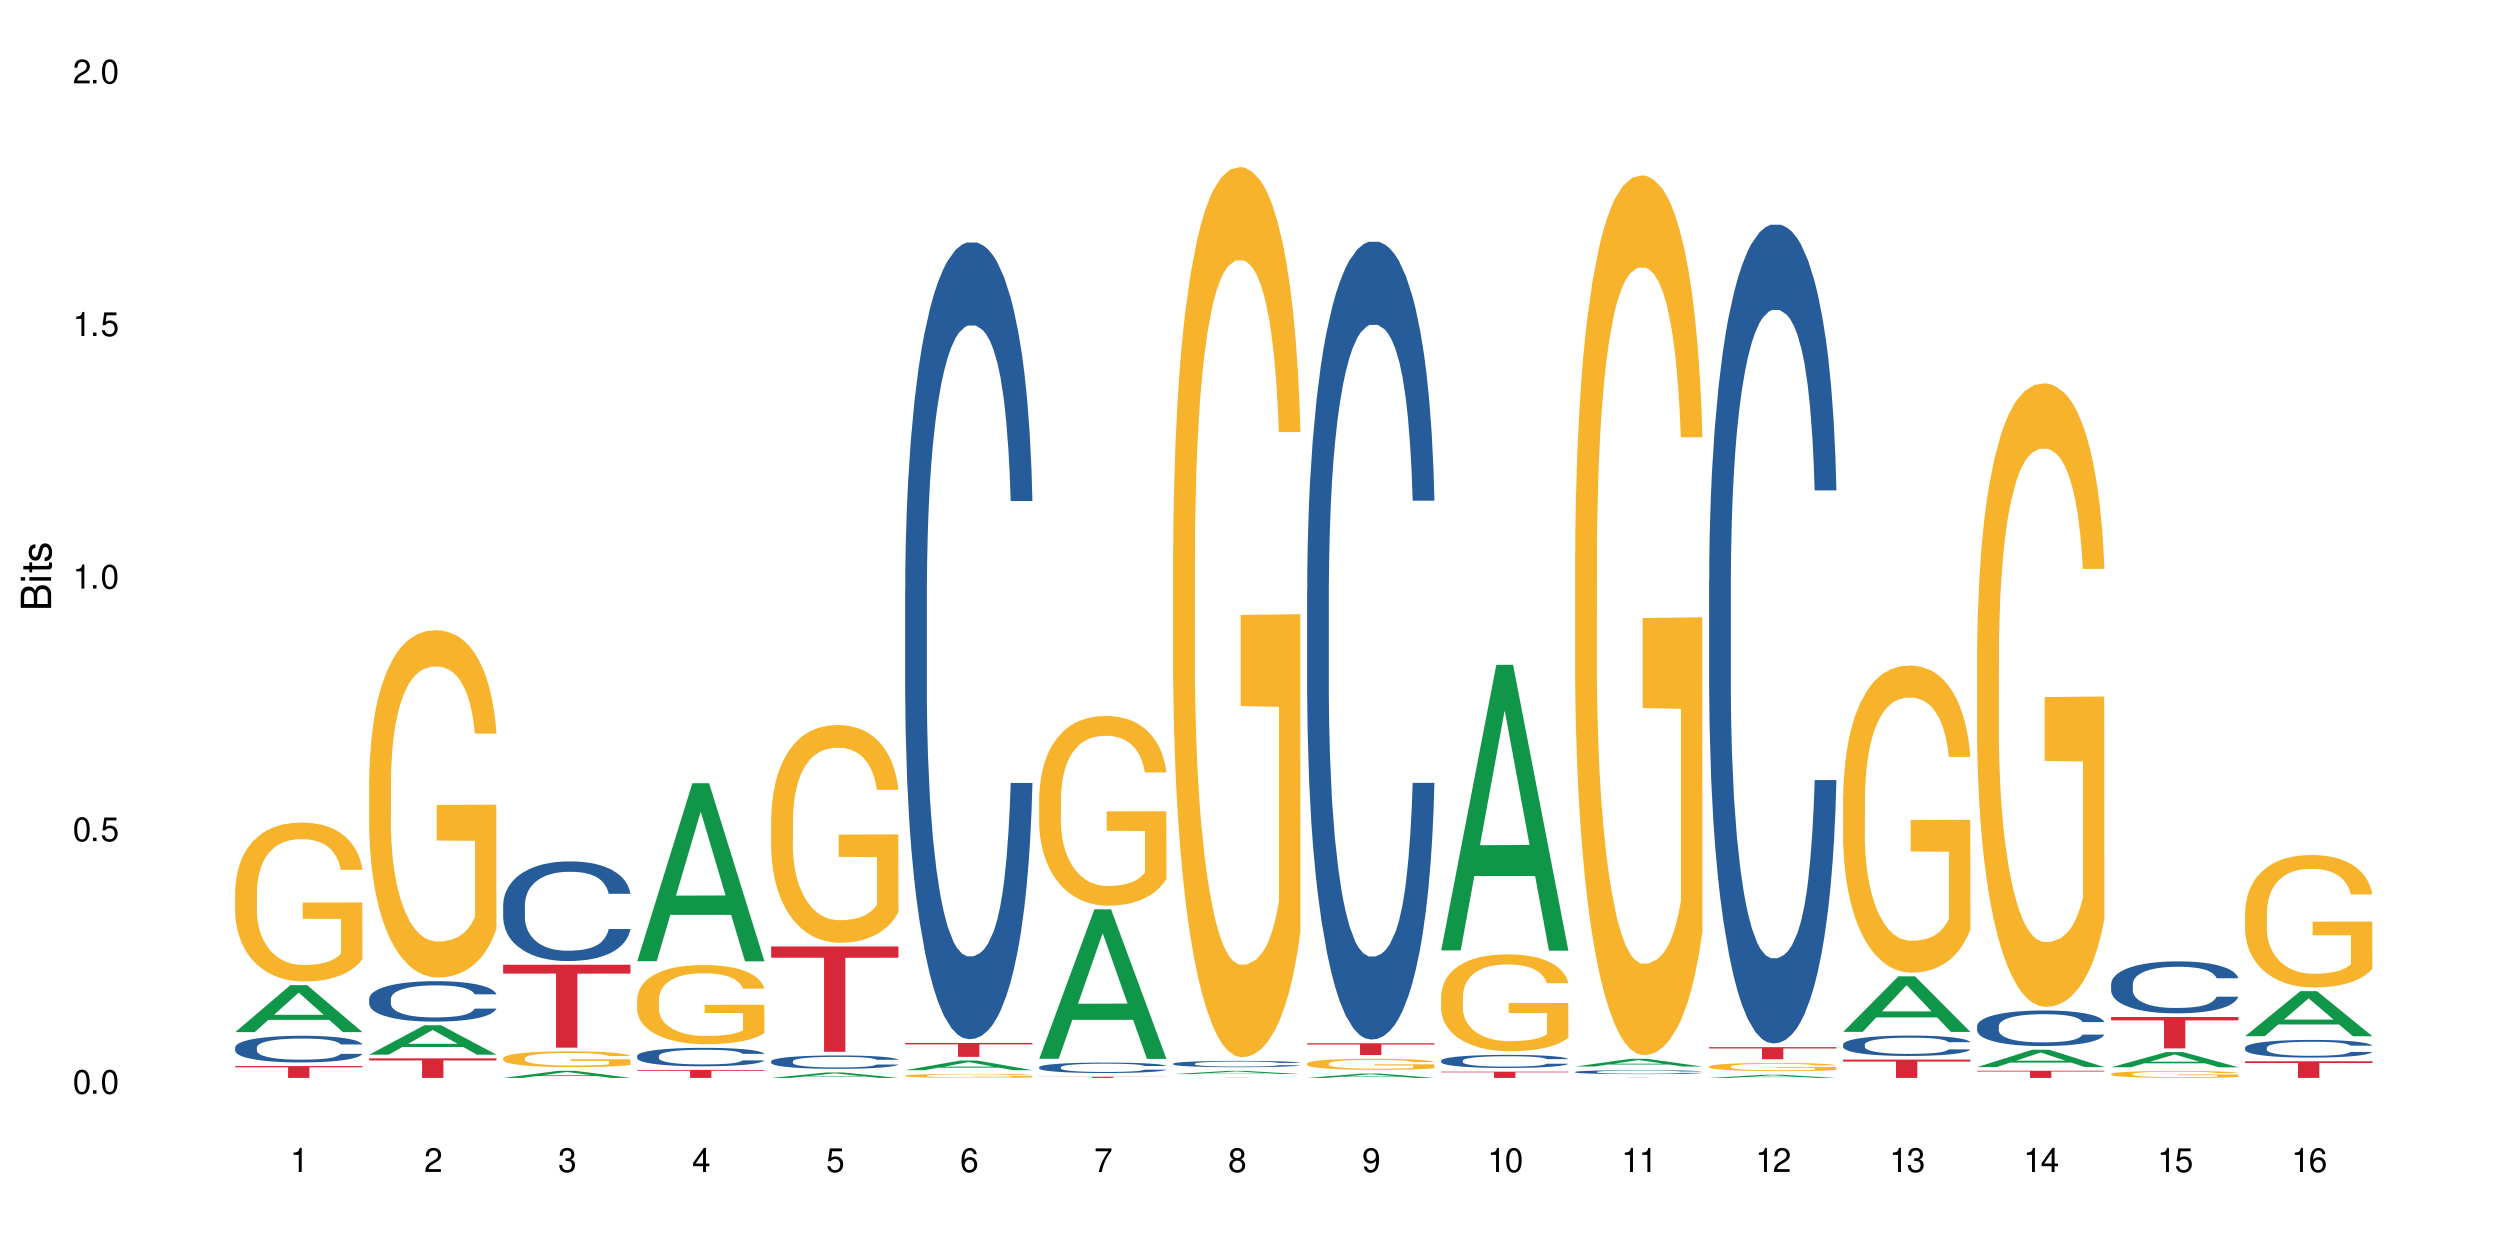 <?xml version="1.0" encoding="UTF-8"?>
<svg xmlns="http://www.w3.org/2000/svg" xmlns:xlink="http://www.w3.org/1999/xlink" width="720" height="360" viewBox="0 0 720 360">
<defs>
<g>
<g id="glyph-0-0">
</g>
<g id="glyph-0-1">
<path d="M 2.641 -6.938 C 2 -6.938 1.422 -6.656 1.078 -6.172 C 0.641 -5.562 0.406 -4.641 0.406 -3.359 C 0.406 -1.016 1.188 0.219 2.641 0.219 C 4.078 0.219 4.859 -1.016 4.859 -3.297 C 4.859 -4.641 4.656 -5.547 4.203 -6.172 C 3.844 -6.656 3.281 -6.938 2.641 -6.938 Z M 2.641 -6.188 C 3.547 -6.188 4 -5.25 4 -3.375 C 4 -1.406 3.562 -0.484 2.625 -0.484 C 1.734 -0.484 1.281 -1.438 1.281 -3.344 C 1.281 -5.25 1.734 -6.188 2.641 -6.188 Z M 2.641 -6.188 "/>
</g>
<g id="glyph-0-2">
<path d="M 1.828 -1 L 0.828 -1 L 0.828 0 L 1.828 0 Z M 1.828 -1 "/>
</g>
<g id="glyph-0-3">
<path d="M 4.562 -6.797 L 1.062 -6.797 L 0.547 -3.094 L 1.328 -3.094 C 1.719 -3.562 2.047 -3.734 2.578 -3.734 C 3.484 -3.734 4.062 -3.109 4.062 -2.094 C 4.062 -1.125 3.484 -0.531 2.578 -0.531 C 1.828 -0.531 1.375 -0.906 1.188 -1.672 L 0.328 -1.672 C 0.453 -1.109 0.547 -0.844 0.75 -0.594 C 1.125 -0.078 1.828 0.219 2.594 0.219 C 3.969 0.219 4.922 -0.781 4.922 -2.219 C 4.922 -3.562 4.031 -4.484 2.719 -4.484 C 2.25 -4.484 1.859 -4.359 1.469 -4.062 L 1.734 -5.969 L 4.562 -5.969 Z M 4.562 -6.797 "/>
</g>
<g id="glyph-0-4">
<path d="M 2.484 -4.938 L 2.484 0 L 3.328 0 L 3.328 -6.938 L 2.766 -6.938 C 2.469 -5.875 2.281 -5.734 0.984 -5.562 L 0.984 -4.938 Z M 2.484 -4.938 "/>
</g>
<g id="glyph-0-5">
<path d="M 4.859 -0.828 L 1.281 -0.828 C 1.359 -1.406 1.672 -1.781 2.5 -2.281 L 3.469 -2.828 C 4.406 -3.344 4.906 -4.062 4.906 -4.906 C 4.906 -5.484 4.672 -6.031 4.266 -6.406 C 3.859 -6.766 3.375 -6.938 2.719 -6.938 C 1.859 -6.938 1.219 -6.625 0.844 -6.031 C 0.609 -5.672 0.5 -5.234 0.484 -4.531 L 1.328 -4.531 C 1.359 -5.016 1.406 -5.281 1.531 -5.516 C 1.75 -5.938 2.188 -6.203 2.703 -6.203 C 3.469 -6.203 4.031 -5.641 4.031 -4.891 C 4.031 -4.344 3.719 -3.859 3.125 -3.516 L 2.234 -3 C 0.812 -2.172 0.406 -1.531 0.328 -0.016 L 4.859 -0.016 Z M 4.859 -0.828 "/>
</g>
<g id="glyph-0-6">
<path d="M 2.125 -3.188 L 2.578 -3.188 C 3.5 -3.188 3.984 -2.766 3.984 -1.922 C 3.984 -1.062 3.469 -0.531 2.594 -0.531 C 1.656 -0.531 1.203 -1 1.156 -2.016 L 0.312 -2.016 C 0.344 -1.453 0.438 -1.094 0.609 -0.781 C 0.953 -0.109 1.625 0.219 2.547 0.219 C 3.953 0.219 4.859 -0.625 4.859 -1.938 C 4.859 -2.828 4.516 -3.297 3.703 -3.594 C 4.344 -3.844 4.656 -4.328 4.656 -5.031 C 4.656 -6.219 3.875 -6.938 2.578 -6.938 C 1.203 -6.938 0.484 -6.172 0.453 -4.703 L 1.297 -4.703 C 1.312 -5.125 1.344 -5.359 1.453 -5.578 C 1.641 -5.969 2.062 -6.203 2.594 -6.203 C 3.344 -6.203 3.797 -5.75 3.797 -5 C 3.797 -4.516 3.609 -4.219 3.25 -4.047 C 3.016 -3.953 2.703 -3.922 2.125 -3.906 Z M 2.125 -3.188 "/>
</g>
<g id="glyph-0-7">
<path d="M 3.141 -1.672 L 3.141 0 L 3.984 0 L 3.984 -1.672 L 4.984 -1.672 L 4.984 -2.438 L 3.984 -2.438 L 3.984 -6.938 L 3.359 -6.938 L 0.266 -2.578 L 0.266 -1.672 Z M 3.141 -2.438 L 1 -2.438 L 3.141 -5.5 Z M 3.141 -2.438 "/>
</g>
<g id="glyph-0-8">
<path d="M 4.781 -5.125 C 4.609 -6.266 3.891 -6.938 2.844 -6.938 C 2.094 -6.938 1.422 -6.578 1.031 -5.953 C 0.594 -5.266 0.406 -4.422 0.406 -3.172 C 0.406 -2 0.578 -1.25 0.984 -0.641 C 1.359 -0.078 1.953 0.219 2.703 0.219 C 3.984 0.219 4.922 -0.75 4.922 -2.094 C 4.922 -3.375 4.062 -4.281 2.844 -4.281 C 2.172 -4.281 1.641 -4.031 1.281 -3.516 C 1.281 -5.234 1.828 -6.188 2.797 -6.188 C 3.391 -6.188 3.797 -5.797 3.938 -5.125 Z M 2.734 -3.531 C 3.547 -3.531 4.062 -2.953 4.062 -2.031 C 4.062 -1.156 3.484 -0.531 2.703 -0.531 C 1.922 -0.531 1.328 -1.188 1.328 -2.078 C 1.328 -2.938 1.906 -3.531 2.734 -3.531 Z M 2.734 -3.531 "/>
</g>
<g id="glyph-0-9">
<path d="M 4.984 -6.797 L 0.438 -6.797 L 0.438 -5.969 L 4.109 -5.969 C 2.5 -3.656 1.828 -2.234 1.328 0 L 2.219 0 C 2.594 -2.172 3.453 -4.047 4.984 -6.094 Z M 4.984 -6.797 "/>
</g>
<g id="glyph-0-10">
<path d="M 3.75 -3.656 C 4.469 -4.094 4.688 -4.438 4.688 -5.078 C 4.688 -6.172 3.844 -6.938 2.641 -6.938 C 1.438 -6.938 0.594 -6.172 0.594 -5.094 C 0.594 -4.438 0.812 -4.094 1.516 -3.656 C 0.734 -3.266 0.359 -2.703 0.359 -1.922 C 0.359 -0.656 1.281 0.219 2.641 0.219 C 3.984 0.219 4.922 -0.656 4.922 -1.922 C 4.922 -2.703 4.531 -3.266 3.75 -3.656 Z M 2.641 -6.188 C 3.359 -6.188 3.812 -5.75 3.812 -5.062 C 3.812 -4.406 3.344 -3.984 2.641 -3.984 C 1.922 -3.984 1.453 -4.406 1.453 -5.078 C 1.453 -5.75 1.922 -6.188 2.641 -6.188 Z M 2.641 -3.266 C 3.484 -3.266 4.062 -2.719 4.062 -1.906 C 4.062 -1.078 3.484 -0.531 2.625 -0.531 C 1.797 -0.531 1.219 -1.094 1.219 -1.906 C 1.219 -2.719 1.781 -3.266 2.641 -3.266 Z M 2.641 -3.266 "/>
</g>
<g id="glyph-0-11">
<path d="M 0.516 -1.578 C 0.672 -0.453 1.406 0.219 2.438 0.219 C 3.188 0.219 3.859 -0.141 4.266 -0.766 C 4.688 -1.453 4.891 -2.297 4.891 -3.547 C 4.891 -4.719 4.703 -5.453 4.312 -6.078 C 3.938 -6.641 3.344 -6.938 2.594 -6.938 C 1.297 -6.938 0.359 -5.969 0.359 -4.625 C 0.359 -3.344 1.234 -2.453 2.453 -2.453 C 3.094 -2.453 3.578 -2.672 4.016 -3.203 C 4 -1.484 3.469 -0.531 2.5 -0.531 C 1.906 -0.531 1.484 -0.906 1.359 -1.578 Z M 2.578 -6.203 C 3.375 -6.203 3.969 -5.531 3.969 -4.641 C 3.969 -3.797 3.391 -3.188 2.547 -3.188 C 1.734 -3.188 1.234 -3.766 1.234 -4.688 C 1.234 -5.562 1.797 -6.203 2.578 -6.203 Z M 2.578 -6.203 "/>
</g>
<g id="glyph-1-0">
</g>
<g id="glyph-1-1">
<path d="M 0 -0.953 L 0 -4.891 C 0 -5.719 -0.234 -6.344 -0.734 -6.797 C -1.188 -7.234 -1.812 -7.469 -2.5 -7.469 C -3.547 -7.469 -4.188 -7 -4.625 -5.875 C -4.984 -6.688 -5.625 -7.094 -6.531 -7.094 C -7.172 -7.094 -7.734 -6.859 -8.141 -6.391 C -8.562 -5.922 -8.75 -5.344 -8.75 -4.5 L -8.75 -0.953 Z M -4.984 -2.062 L -7.766 -2.062 L -7.766 -4.219 C -7.766 -4.844 -7.688 -5.203 -7.453 -5.5 C -7.219 -5.812 -6.859 -5.969 -6.375 -5.969 C -5.891 -5.969 -5.531 -5.812 -5.297 -5.5 C -5.062 -5.203 -4.984 -4.844 -4.984 -4.219 Z M -0.984 -2.062 L -4 -2.062 L -4 -4.781 C -4 -5.766 -3.438 -6.359 -2.484 -6.359 C -1.547 -6.359 -0.984 -5.766 -0.984 -4.781 Z M -0.984 -2.062 "/>
</g>
<g id="glyph-1-2">
<path d="M -6.281 -1.797 L -6.281 -0.797 L 0 -0.797 L 0 -1.797 Z M -8.75 -1.797 L -8.75 -0.797 L -7.484 -0.797 L -7.484 -1.797 Z M -8.75 -1.797 "/>
</g>
<g id="glyph-1-3">
<path d="M -6.281 -3.047 L -6.281 -2.016 L -8.016 -2.016 L -8.016 -1.016 L -6.281 -1.016 L -6.281 -0.172 L -5.469 -0.172 L -5.469 -1.016 L -0.719 -1.016 C -0.078 -1.016 0.281 -1.453 0.281 -2.234 C 0.281 -2.5 0.25 -2.719 0.188 -3.047 L -0.641 -3.047 C -0.609 -2.906 -0.594 -2.766 -0.594 -2.562 C -0.594 -2.141 -0.719 -2.016 -1.156 -2.016 L -5.469 -2.016 L -5.469 -3.047 Z M -6.281 -3.047 "/>
</g>
<g id="glyph-1-4">
<path d="M -4.531 -5.25 C -5.766 -5.25 -6.469 -4.422 -6.469 -2.969 C -6.469 -1.516 -5.719 -0.562 -4.547 -0.562 C -3.562 -0.562 -3.094 -1.062 -2.734 -2.562 L -2.516 -3.484 C -2.344 -4.188 -2.094 -4.469 -1.641 -4.469 C -1.047 -4.469 -0.641 -3.875 -0.641 -3 C -0.641 -2.453 -0.797 -2 -1.062 -1.75 C -1.25 -1.594 -1.422 -1.531 -1.875 -1.469 L -1.875 -0.406 C -0.422 -0.453 0.281 -1.266 0.281 -2.922 C 0.281 -4.5 -0.5 -5.516 -1.719 -5.516 C -2.656 -5.516 -3.172 -4.984 -3.469 -3.734 L -3.703 -2.766 C -3.891 -1.953 -4.156 -1.609 -4.594 -1.609 C -5.188 -1.609 -5.547 -2.125 -5.547 -2.938 C -5.547 -3.75 -5.203 -4.172 -4.531 -4.203 Z M -4.531 -5.25 "/>
</g>
</g>
</defs>
<rect x="-72" y="-36" width="864" height="432" fill="rgb(100%, 100%, 100%)" fill-opacity="1"/>
<path fill-rule="nonzero" fill="rgb(6.275%, 58.824%, 28.235%)" fill-opacity="1" d="M 67.73 297.246 L 67.77 297.234 L 83.633 283.723 L 88.449 283.723 L 104.391 297.258 L 98.789 297.258 L 94.797 293.727 L 77.289 293.727 L 73.371 297.246 L 67.73 297.246 L 78.973 292.266 L 93.191 292.254 L 86.102 285.938 L 86.023 285.922 L 85.945 285.961 L 78.934 292.254 L 78.973 292.266 Z M 67.73 297.246 "/>
<path fill-rule="nonzero" fill="rgb(14.51%, 36.078%, 60%)" fill-opacity="1" d="M 67.73 301.648 L 67.777 301.641 L 67.777 301.473 L 67.91 301.207 L 68.223 300.871 L 68.535 300.637 L 69.34 300.227 L 70.457 299.824 L 71.621 299.52 L 72.469 299.336 L 73.23 299.195 L 74.973 298.938 L 76.09 298.805 L 77.297 298.684 L 78.773 298.566 L 79.848 298.496 L 82.262 298.383 L 84.051 298.336 L 85.434 298.312 L 88.43 298.312 L 90.219 298.34 L 91.516 298.375 L 92.945 298.434 L 94.152 298.496 L 96.254 298.648 L 98.133 298.844 L 98.98 298.957 L 100.324 299.176 L 101.352 299.387 L 102.066 299.566 L 102.871 299.824 L 103.586 300.141 L 104.125 300.5 L 104.391 300.801 L 98.133 300.801 L 97.82 300.52 L 97.461 300.301 L 96.793 300.016 L 96.121 299.812 L 95.184 299.609 L 94.332 299.477 L 93.172 299.344 L 92.141 299.258 L 91.07 299.195 L 90.039 299.152 L 88.074 299.113 L 85.793 299.113 L 84.945 299.125 L 83.199 299.184 L 82.262 299.23 L 80.918 299.328 L 79.98 299.418 L 78.863 299.559 L 78.102 299.68 L 77.164 299.859 L 76.492 300.023 L 75.734 300.254 L 75.285 300.43 L 74.883 300.625 L 74.527 300.855 L 74.258 301.102 L 74.078 301.359 L 73.988 301.613 L 73.988 302.699 L 74.078 302.949 L 74.305 303.242 L 74.883 303.672 L 75.734 304.043 L 76.719 304.336 L 77.656 304.547 L 78.191 304.645 L 78.906 304.758 L 80.027 304.898 L 81.637 305.035 L 82.574 305.094 L 84.004 305.148 L 85.48 305.176 L 87.449 305.176 L 89.191 305.148 L 90.352 305.113 L 91.559 305.059 L 93.215 304.938 L 94.242 304.828 L 95.137 304.695 L 95.809 304.562 L 96.254 304.449 L 96.926 304.23 L 97.461 303.992 L 97.863 303.75 L 98.133 303.512 L 104.391 303.512 L 104.125 303.789 L 103.723 304.062 L 103.32 304.266 L 102.691 304.512 L 101.977 304.73 L 100.949 304.973 L 100.102 305.137 L 98.98 305.309 L 97.953 305.441 L 96.836 305.562 L 95.184 305.703 L 94.109 305.773 L 92.945 305.836 L 91.559 305.891 L 89.816 305.941 L 87.938 305.969 L 86.195 305.977 L 84.316 305.961 L 82.934 305.934 L 81.098 305.871 L 78.82 305.746 L 77.164 305.609 L 75.867 305.477 L 74.75 305.34 L 73.5 305.148 L 71.891 304.84 L 70.906 304.602 L 70.234 304.406 L 69.473 304.133 L 68.938 303.887 L 68.312 303.496 L 67.863 303 L 67.73 302.613 Z M 67.73 301.648 "/>
<path fill-rule="nonzero" fill="rgb(96.863%, 70.196%, 16.863%)" fill-opacity="1" d="M 67.73 256.504 L 67.777 256.461 L 67.777 255.625 L 67.953 253.742 L 68.402 251.152 L 68.984 249.02 L 69.609 247.348 L 70.012 246.469 L 70.684 245.215 L 71.262 244.297 L 72.738 242.414 L 74.617 240.66 L 75.645 239.906 L 76.809 239.195 L 78.461 238.402 L 79.223 238.109 L 81.547 237.441 L 84.184 237.023 L 87.09 236.895 L 88.43 236.938 L 90.266 237.105 L 92.77 237.566 L 94.199 237.984 L 95.316 238.402 L 96.477 238.945 L 97.91 239.781 L 99.25 240.785 L 100.324 241.789 L 101.395 243.043 L 102.289 244.379 L 103.051 245.844 L 103.723 247.598 L 104.125 249.062 L 104.391 250.523 L 98.176 250.523 L 97.82 249.062 L 97.418 247.934 L 96.746 246.555 L 96.074 245.551 L 95.406 244.754 L 94.152 243.668 L 93.082 243 L 91.738 242.414 L 90.441 242.039 L 88.969 241.789 L 88.074 241.703 L 85.703 241.703 L 83.559 241.996 L 82.305 242.332 L 81.41 242.664 L 80.16 243.293 L 79.398 243.793 L 78.953 244.129 L 77.613 245.426 L 76.719 246.594 L 76.227 247.391 L 75.602 248.645 L 75.152 249.773 L 74.66 251.445 L 74.391 252.699 L 74.035 255.539 L 73.988 263.066 L 74.125 264.652 L 74.391 266.367 L 74.75 267.871 L 75.285 269.461 L 75.824 270.672 L 76.762 272.305 L 77.566 273.391 L 78.191 274.102 L 79.398 275.23 L 79.891 275.605 L 81.055 276.359 L 82.262 276.945 L 83.738 277.445 L 84.855 277.695 L 86.641 277.906 L 88.922 277.906 L 91.605 277.656 L 93.305 277.32 L 94.465 276.984 L 95.227 276.691 L 96.164 276.234 L 96.836 275.816 L 97.461 275.355 L 98.223 274.645 L 98.223 264.652 L 87.18 264.613 L 87.18 259.93 L 104.348 259.887 L 104.391 276.234 L 103.453 277.363 L 102.289 278.449 L 101.172 279.285 L 100.012 279.996 L 98.355 280.789 L 97.016 281.293 L 94.957 281.875 L 93.082 282.254 L 91.113 282.504 L 89.371 282.629 L 87.312 282.672 L 85.48 282.586 L 83.512 282.336 L 81.949 282 L 80.516 281.582 L 79.086 281.039 L 77.297 280.164 L 76.137 279.453 L 74.93 278.574 L 73.723 277.527 L 72.648 276.398 L 71.934 275.523 L 71.219 274.52 L 70.457 273.266 L 69.742 271.844 L 69.207 270.547 L 68.715 269.086 L 68.355 267.707 L 68 265.824 L 67.82 264.32 L 67.73 263.023 Z M 67.73 256.504 "/>
<path fill-rule="nonzero" fill="rgb(83.922%, 15.686%, 22.353%)" fill-opacity="1" d="M 67.73 307.027 L 104.391 307.027 L 104.391 307.395 L 89.113 307.398 L 89.113 310.441 L 82.965 310.441 L 82.965 307.402 L 82.875 307.395 L 67.73 307.395 Z M 67.73 307.027 "/>
<path fill-rule="nonzero" fill="rgb(6.275%, 58.824%, 28.235%)" fill-opacity="1" d="M 106.32 303.738 L 106.359 303.73 L 122.223 295.273 L 127.039 295.273 L 142.98 303.746 L 137.383 303.746 L 133.387 301.535 L 115.879 301.535 L 111.961 303.738 L 106.32 303.738 L 117.562 300.621 L 131.781 300.613 L 124.691 296.656 L 124.613 296.648 L 124.535 296.676 L 117.523 300.613 L 117.562 300.621 Z M 106.32 303.738 "/>
<path fill-rule="nonzero" fill="rgb(14.51%, 36.078%, 60%)" fill-opacity="1" d="M 106.32 287.648 L 106.367 287.641 L 106.367 287.383 L 106.5 286.98 L 106.812 286.469 L 107.125 286.117 L 107.93 285.492 L 109.047 284.887 L 110.211 284.418 L 111.059 284.141 L 111.82 283.93 L 113.562 283.535 L 114.684 283.332 L 115.891 283.152 L 117.363 282.973 L 118.438 282.867 L 120.852 282.695 L 122.641 282.621 L 124.027 282.59 L 127.02 282.59 L 128.809 282.633 L 130.105 282.684 L 131.535 282.77 L 132.742 282.867 L 134.844 283.102 L 136.723 283.398 L 137.574 283.566 L 138.914 283.898 L 139.941 284.215 L 140.656 284.492 L 141.461 284.887 L 142.176 285.363 L 142.715 285.906 L 142.98 286.363 L 136.723 286.363 L 136.41 285.938 L 136.051 285.609 L 135.383 285.172 L 134.711 284.863 L 133.773 284.555 L 132.922 284.355 L 131.762 284.152 L 130.73 284.023 L 129.66 283.93 L 128.629 283.867 L 126.664 283.801 L 124.383 283.801 L 123.535 283.824 L 121.789 283.906 L 120.852 283.98 L 119.512 284.133 L 118.57 284.27 L 117.453 284.48 L 116.695 284.664 L 115.754 284.938 L 115.086 285.184 L 114.324 285.535 L 113.879 285.801 L 113.473 286.098 L 113.117 286.449 L 112.848 286.82 L 112.668 287.215 L 112.582 287.598 L 112.582 289.246 L 112.668 289.629 L 112.895 290.074 L 113.473 290.723 L 114.324 291.285 L 115.309 291.73 L 116.246 292.051 L 116.781 292.199 L 117.5 292.371 L 118.617 292.582 L 120.227 292.797 L 121.164 292.879 L 122.594 292.965 L 124.07 293.008 L 126.039 293.008 L 127.781 292.965 L 128.945 292.914 L 130.152 292.828 L 131.805 292.648 L 132.832 292.477 L 133.727 292.273 L 134.398 292.074 L 134.844 291.902 L 135.516 291.574 L 136.051 291.211 L 136.453 290.84 L 136.723 290.477 L 142.98 290.477 L 142.715 290.902 L 142.312 291.316 L 141.91 291.625 L 141.281 292 L 140.566 292.328 L 139.539 292.699 L 138.691 292.945 L 137.574 293.211 L 136.543 293.41 L 135.426 293.594 L 133.773 293.805 L 132.699 293.91 L 131.535 294.008 L 130.152 294.094 L 128.406 294.168 L 126.531 294.211 L 124.785 294.219 L 122.906 294.199 L 121.523 294.156 L 119.688 294.062 L 117.41 293.871 L 115.754 293.668 L 114.457 293.465 L 113.34 293.254 L 112.09 292.965 L 110.48 292.496 L 109.496 292.137 L 108.824 291.84 L 108.066 291.426 L 107.527 291.051 L 106.902 290.457 L 106.457 289.703 L 106.32 289.117 Z M 106.32 287.648 "/>
<path fill-rule="nonzero" fill="rgb(96.863%, 70.196%, 16.863%)" fill-opacity="1" d="M 106.32 224.344 L 106.367 224.254 L 106.367 222.426 L 106.543 218.316 L 106.992 212.652 L 107.574 207.992 L 108.199 204.336 L 108.602 202.418 L 109.273 199.68 L 109.852 197.668 L 111.328 193.559 L 113.207 189.719 L 114.234 188.074 L 115.398 186.523 L 117.051 184.785 L 117.812 184.148 L 120.137 182.684 L 122.773 181.77 L 125.68 181.496 L 127.02 181.59 L 128.855 181.953 L 131.359 182.961 L 132.789 183.871 L 133.906 184.785 L 135.07 185.973 L 136.5 187.801 L 137.84 189.992 L 138.914 192.188 L 139.988 194.926 L 140.879 197.852 L 141.641 201.047 L 142.312 204.887 L 142.715 208.082 L 142.98 211.281 L 136.77 211.281 L 136.41 208.082 L 136.008 205.617 L 135.336 202.602 L 134.668 200.41 L 133.996 198.672 L 132.742 196.297 L 131.672 194.836 L 130.328 193.559 L 129.031 192.734 L 127.559 192.188 L 126.664 192.004 L 124.293 192.004 L 122.148 192.645 L 120.895 193.375 L 120.004 194.105 L 118.75 195.477 L 117.988 196.57 L 117.543 197.301 L 116.203 200.133 L 115.309 202.691 L 114.816 204.43 L 114.191 207.168 L 113.742 209.637 L 113.25 213.289 L 112.984 216.031 L 112.625 222.242 L 112.582 238.688 L 112.715 242.16 L 112.984 245.906 L 113.34 249.195 L 113.879 252.668 L 114.414 255.316 L 115.352 258.879 L 116.156 261.254 L 116.781 262.809 L 117.988 265.273 L 118.48 266.098 L 119.645 267.742 L 120.852 269.02 L 122.328 270.117 L 123.445 270.664 L 125.234 271.121 L 127.512 271.121 L 130.195 270.574 L 131.895 269.844 L 133.059 269.109 L 133.816 268.473 L 134.754 267.465 L 135.426 266.555 L 136.051 265.547 L 136.812 263.996 L 136.812 242.16 L 125.77 242.07 L 125.77 231.836 L 142.938 231.746 L 142.98 267.465 L 142.043 269.934 L 140.879 272.309 L 139.762 274.137 L 138.602 275.688 L 136.945 277.426 L 135.605 278.52 L 133.547 279.801 L 131.672 280.621 L 129.703 281.172 L 127.961 281.445 L 125.902 281.535 L 124.07 281.352 L 122.102 280.805 L 120.539 280.074 L 119.109 279.16 L 117.676 277.973 L 115.891 276.055 L 114.727 274.5 L 113.52 272.582 L 112.312 270.297 L 111.238 267.832 L 110.523 265.914 L 109.809 263.723 L 109.047 260.98 L 108.332 257.875 L 107.797 255.043 L 107.305 251.844 L 106.945 248.828 L 106.59 244.719 L 106.41 241.43 L 106.32 238.598 Z M 106.32 224.344 "/>
<path fill-rule="nonzero" fill="rgb(83.922%, 15.686%, 22.353%)" fill-opacity="1" d="M 106.32 304.801 L 142.98 304.801 L 142.98 305.406 L 127.703 305.41 L 127.703 310.441 L 121.555 310.441 L 121.555 305.414 L 121.465 305.406 L 106.32 305.406 Z M 106.32 304.801 "/>
<path fill-rule="nonzero" fill="rgb(6.275%, 58.824%, 28.235%)" fill-opacity="1" d="M 144.91 310.441 L 144.949 310.438 L 160.812 308.391 L 165.633 308.391 L 181.574 310.441 L 175.973 310.441 L 171.977 309.906 L 154.469 309.906 L 150.551 310.441 L 144.91 310.441 L 156.152 309.684 L 170.371 309.684 L 163.281 308.727 L 163.203 308.723 L 163.125 308.73 L 156.113 309.684 L 156.152 309.684 Z M 144.91 310.441 "/>
<path fill-rule="nonzero" fill="rgb(14.51%, 36.078%, 60%)" fill-opacity="1" d="M 144.91 260.582 L 144.957 260.555 L 144.957 259.926 L 145.09 258.93 L 145.402 257.672 L 145.715 256.805 L 146.52 255.258 L 147.641 253.766 L 148.801 252.609 L 149.652 251.93 L 150.41 251.406 L 152.156 250.434 L 153.273 249.938 L 154.48 249.492 L 155.953 249.047 L 157.027 248.785 L 159.441 248.363 L 161.23 248.18 L 162.617 248.102 L 165.613 248.102 L 167.398 248.207 L 168.695 248.34 L 170.129 248.547 L 171.336 248.785 L 173.434 249.359 L 175.312 250.094 L 176.164 250.516 L 177.504 251.328 L 178.531 252.113 L 179.246 252.793 L 180.051 253.766 L 180.77 254.945 L 181.305 256.281 L 181.574 257.41 L 175.312 257.41 L 175 256.359 L 174.645 255.547 L 173.973 254.473 L 173.301 253.711 L 172.363 252.953 L 171.512 252.453 L 170.352 251.957 L 169.324 251.641 L 168.25 251.406 L 167.223 251.246 L 165.254 251.09 L 162.973 251.09 L 162.125 251.145 L 160.379 251.352 L 159.441 251.535 L 158.102 251.902 L 157.16 252.242 L 156.043 252.77 L 155.285 253.215 L 154.344 253.895 L 153.676 254.5 L 152.914 255.363 L 152.469 256.02 L 152.066 256.754 L 151.707 257.617 L 151.438 258.535 L 151.262 259.504 L 151.172 260.449 L 151.172 264.512 L 151.262 265.457 L 151.484 266.559 L 152.066 268.156 L 152.914 269.547 L 153.898 270.648 L 154.836 271.434 L 155.375 271.801 L 156.09 272.219 L 157.207 272.742 L 158.816 273.27 L 159.754 273.477 L 161.184 273.688 L 162.66 273.793 L 164.629 273.793 L 166.371 273.688 L 167.535 273.559 L 168.742 273.348 L 170.395 272.902 L 171.422 272.48 L 172.316 271.984 L 172.988 271.484 L 173.434 271.066 L 174.105 270.254 L 174.645 269.363 L 175.047 268.445 L 175.312 267.555 L 181.574 267.555 L 181.305 268.602 L 180.902 269.625 L 180.5 270.383 L 179.875 271.301 L 179.156 272.113 L 178.129 273.031 L 177.281 273.637 L 176.164 274.289 L 175.133 274.789 L 174.016 275.234 L 172.363 275.758 L 171.289 276.02 L 170.129 276.258 L 168.742 276.465 L 166.996 276.648 L 165.121 276.754 L 163.375 276.781 L 161.5 276.73 L 160.113 276.625 L 158.281 276.387 L 156 275.914 L 154.344 275.418 L 153.047 274.918 L 151.93 274.395 L 150.68 273.688 L 149.07 272.535 L 148.086 271.645 L 147.414 270.91 L 146.656 269.887 L 146.117 268.969 L 145.492 267.5 L 145.047 265.641 L 144.91 264.199 Z M 144.91 260.582 "/>
<path fill-rule="nonzero" fill="rgb(96.863%, 70.196%, 16.863%)" fill-opacity="1" d="M 144.91 304.738 L 144.957 304.734 L 144.957 304.648 L 145.137 304.461 L 145.582 304.207 L 146.164 303.992 L 146.789 303.828 L 147.191 303.738 L 147.863 303.617 L 148.445 303.523 L 149.918 303.336 L 151.797 303.164 L 152.824 303.09 L 153.988 303.016 L 155.641 302.938 L 156.402 302.91 L 158.727 302.844 L 161.363 302.801 L 164.27 302.789 L 165.613 302.793 L 167.445 302.809 L 169.949 302.855 L 171.379 302.898 L 172.496 302.938 L 173.66 302.992 L 175.09 303.074 L 176.43 303.176 L 177.504 303.273 L 178.578 303.398 L 179.473 303.531 L 180.23 303.676 L 180.902 303.852 L 181.305 303.996 L 181.574 304.145 L 175.359 304.145 L 175 303.996 L 174.598 303.887 L 173.926 303.75 L 173.258 303.648 L 172.586 303.57 L 171.336 303.461 L 170.262 303.395 L 168.922 303.336 L 167.625 303.301 L 166.148 303.273 L 165.254 303.266 L 162.883 303.266 L 160.738 303.297 L 159.488 303.328 L 158.594 303.363 L 157.34 303.426 L 156.582 303.473 L 156.133 303.508 L 154.793 303.637 L 153.898 303.754 L 153.406 303.832 L 152.781 303.957 L 152.332 304.066 L 151.84 304.234 L 151.574 304.359 L 151.215 304.641 L 151.172 305.391 L 151.305 305.547 L 151.574 305.719 L 151.93 305.867 L 152.469 306.023 L 153.004 306.145 L 153.941 306.309 L 154.746 306.414 L 155.375 306.484 L 156.582 306.598 L 157.07 306.637 L 158.234 306.711 L 159.441 306.77 L 160.918 306.816 L 162.035 306.844 L 163.824 306.863 L 166.102 306.863 L 168.785 306.84 L 170.484 306.805 L 171.648 306.773 L 172.406 306.742 L 173.348 306.695 L 174.016 306.656 L 174.645 306.609 L 175.402 306.539 L 175.402 305.547 L 164.359 305.543 L 164.359 305.078 L 181.527 305.074 L 181.574 306.695 L 180.633 306.809 L 179.473 306.918 L 178.352 307 L 177.191 307.07 L 175.535 307.148 L 174.195 307.199 L 172.141 307.258 L 170.262 307.297 L 168.293 307.32 L 166.551 307.332 L 164.492 307.336 L 162.66 307.328 L 160.695 307.305 L 159.129 307.27 L 157.699 307.23 L 156.266 307.176 L 154.48 307.086 L 153.316 307.016 L 152.109 306.93 L 150.902 306.824 L 149.828 306.715 L 149.113 306.625 L 148.398 306.527 L 147.641 306.402 L 146.922 306.262 L 146.387 306.133 L 145.895 305.988 L 145.539 305.852 L 145.18 305.664 L 145 305.512 L 144.91 305.383 Z M 144.91 304.738 "/>
<path fill-rule="nonzero" fill="rgb(83.922%, 15.686%, 22.353%)" fill-opacity="1" d="M 144.91 277.836 L 181.574 277.836 L 181.574 280.395 L 166.293 280.414 L 166.293 301.734 L 160.145 301.734 L 160.145 280.438 L 160.059 280.395 L 144.91 280.395 Z M 144.91 277.836 "/>
<path fill-rule="nonzero" fill="rgb(6.275%, 58.824%, 28.235%)" fill-opacity="1" d="M 183.5 276.824 L 183.543 276.777 L 199.402 225.57 L 204.223 225.57 L 220.164 276.871 L 214.562 276.871 L 210.566 263.48 L 193.059 263.48 L 189.141 276.824 L 183.5 276.824 L 194.742 257.941 L 208.961 257.895 L 201.871 233.953 L 201.793 233.906 L 201.715 234.051 L 194.703 257.895 L 194.742 257.941 Z M 183.5 276.824 "/>
<path fill-rule="nonzero" fill="rgb(14.51%, 36.078%, 60%)" fill-opacity="1" d="M 183.5 304.094 L 183.547 304.09 L 183.547 303.973 L 183.68 303.789 L 183.992 303.555 L 184.309 303.395 L 185.113 303.109 L 186.23 302.832 L 187.391 302.617 L 188.242 302.492 L 189 302.395 L 190.746 302.215 L 191.863 302.121 L 193.07 302.039 L 194.543 301.957 L 195.617 301.906 L 198.031 301.828 L 199.82 301.797 L 201.207 301.781 L 204.203 301.781 L 205.988 301.801 L 207.285 301.824 L 208.719 301.863 L 209.926 301.906 L 212.027 302.016 L 213.902 302.152 L 214.754 302.227 L 216.094 302.379 L 217.121 302.523 L 217.84 302.652 L 218.645 302.832 L 219.359 303.051 L 219.895 303.297 L 220.164 303.508 L 213.902 303.508 L 213.59 303.312 L 213.234 303.16 L 212.562 302.961 L 211.891 302.82 L 210.953 302.68 L 210.102 302.586 L 208.941 302.496 L 207.914 302.438 L 206.84 302.395 L 205.812 302.363 L 203.844 302.336 L 201.562 302.336 L 200.715 302.344 L 198.973 302.383 L 198.031 302.418 L 196.691 302.484 L 195.754 302.551 L 194.633 302.645 L 193.875 302.73 L 192.934 302.855 L 192.266 302.965 L 191.504 303.129 L 191.059 303.25 L 190.656 303.383 L 190.297 303.543 L 190.031 303.715 L 189.852 303.895 L 189.762 304.07 L 189.762 304.824 L 189.852 304.996 L 190.074 305.203 L 190.656 305.496 L 191.504 305.754 L 192.488 305.961 L 193.426 306.105 L 193.965 306.172 L 194.68 306.25 L 195.797 306.348 L 197.406 306.445 L 198.344 306.484 L 199.777 306.523 L 201.25 306.543 L 203.219 306.543 L 204.961 306.523 L 206.125 306.5 L 207.332 306.461 L 208.984 306.379 L 210.016 306.301 L 210.906 306.207 L 211.578 306.113 L 212.027 306.039 L 212.695 305.887 L 213.234 305.723 L 213.637 305.551 L 213.902 305.387 L 220.164 305.387 L 219.895 305.582 L 219.492 305.77 L 219.09 305.91 L 218.465 306.082 L 217.75 306.23 L 216.719 306.402 L 215.871 306.512 L 214.754 306.637 L 213.727 306.727 L 212.605 306.809 L 210.953 306.906 L 209.879 306.957 L 208.719 307 L 207.332 307.039 L 205.586 307.07 L 203.711 307.09 L 201.965 307.098 L 200.09 307.086 L 198.703 307.066 L 196.871 307.023 L 194.59 306.938 L 192.934 306.844 L 191.641 306.75 L 190.52 306.652 L 189.27 306.523 L 187.66 306.309 L 186.676 306.145 L 186.004 306.008 L 185.246 305.82 L 184.711 305.648 L 184.082 305.375 L 183.637 305.031 L 183.5 304.766 Z M 183.5 304.094 "/>
<path fill-rule="nonzero" fill="rgb(96.863%, 70.196%, 16.863%)" fill-opacity="1" d="M 183.5 287.691 L 183.547 287.672 L 183.547 287.254 L 183.727 286.316 L 184.172 285.027 L 184.754 283.965 L 185.379 283.133 L 185.781 282.695 L 186.453 282.07 L 187.035 281.609 L 188.508 280.676 L 190.387 279.801 L 191.414 279.426 L 192.578 279.07 L 194.23 278.676 L 194.992 278.527 L 197.316 278.195 L 199.953 277.988 L 202.859 277.926 L 204.203 277.945 L 206.035 278.031 L 208.539 278.258 L 209.969 278.469 L 211.086 278.676 L 212.25 278.945 L 213.68 279.363 L 215.02 279.863 L 216.094 280.363 L 217.168 280.988 L 218.062 281.652 L 218.82 282.383 L 219.492 283.258 L 219.895 283.984 L 220.164 284.715 L 213.949 284.715 L 213.59 283.984 L 213.188 283.422 L 212.52 282.734 L 211.848 282.234 L 211.176 281.84 L 209.926 281.301 L 208.852 280.965 L 207.512 280.676 L 206.215 280.488 L 204.738 280.363 L 203.844 280.32 L 201.477 280.32 L 199.328 280.465 L 198.078 280.633 L 197.184 280.801 L 195.93 281.113 L 195.172 281.363 L 194.723 281.527 L 193.383 282.172 L 192.488 282.758 L 191.996 283.152 L 191.371 283.777 L 190.922 284.34 L 190.434 285.172 L 190.164 285.797 L 189.805 287.211 L 189.762 290.961 L 189.895 291.754 L 190.164 292.605 L 190.52 293.355 L 191.059 294.148 L 191.594 294.75 L 192.531 295.562 L 193.336 296.105 L 193.965 296.457 L 195.172 297.02 L 195.664 297.207 L 196.824 297.582 L 198.031 297.875 L 199.508 298.125 L 200.625 298.25 L 202.414 298.355 L 204.695 298.355 L 207.375 298.23 L 209.074 298.062 L 210.238 297.895 L 210.996 297.75 L 211.938 297.52 L 212.605 297.312 L 213.234 297.082 L 213.992 296.73 L 213.992 291.754 L 202.949 291.73 L 202.949 289.398 L 220.117 289.379 L 220.164 297.52 L 219.223 298.082 L 218.062 298.625 L 216.945 299.039 L 215.781 299.395 L 214.129 299.789 L 212.785 300.039 L 210.73 300.332 L 208.852 300.52 L 206.883 300.645 L 205.141 300.707 L 203.086 300.727 L 201.25 300.688 L 199.285 300.562 L 197.719 300.395 L 196.289 300.188 L 194.859 299.914 L 193.07 299.477 L 191.906 299.125 L 190.699 298.688 L 189.492 298.168 L 188.418 297.605 L 187.703 297.168 L 186.988 296.668 L 186.23 296.043 L 185.516 295.336 L 184.977 294.688 L 184.484 293.961 L 184.129 293.273 L 183.77 292.336 L 183.59 291.586 L 183.5 290.941 Z M 183.5 287.691 "/>
<path fill-rule="nonzero" fill="rgb(83.922%, 15.686%, 22.353%)" fill-opacity="1" d="M 183.5 308.148 L 220.164 308.148 L 220.164 308.395 L 204.883 308.398 L 204.883 310.441 L 198.738 310.441 L 198.738 308.398 L 198.648 308.395 L 183.5 308.395 Z M 183.5 308.148 "/>
<path fill-rule="nonzero" fill="rgb(6.275%, 58.824%, 28.235%)" fill-opacity="1" d="M 222.094 310.441 L 222.133 310.441 L 237.996 308.875 L 242.812 308.875 L 258.754 310.441 L 253.152 310.441 L 249.156 310.031 L 231.648 310.031 L 227.73 310.441 L 222.094 310.441 L 233.332 309.863 L 247.551 309.863 L 240.461 309.129 L 240.383 309.129 L 240.305 309.133 L 233.293 309.863 L 233.332 309.863 Z M 222.094 310.441 "/>
<path fill-rule="nonzero" fill="rgb(14.51%, 36.078%, 60%)" fill-opacity="1" d="M 222.094 305.645 L 222.137 305.641 L 222.137 305.559 L 222.27 305.426 L 222.586 305.254 L 222.898 305.141 L 223.703 304.93 L 224.82 304.73 L 225.98 304.574 L 226.832 304.484 L 227.59 304.414 L 229.336 304.285 L 230.453 304.219 L 231.66 304.156 L 233.137 304.098 L 234.207 304.062 L 236.621 304.008 L 238.41 303.98 L 239.797 303.973 L 242.793 303.973 L 244.582 303.984 L 245.879 304.004 L 247.309 304.031 L 248.516 304.062 L 250.617 304.141 L 252.492 304.238 L 253.344 304.293 L 254.684 304.402 L 255.715 304.508 L 256.43 304.602 L 257.234 304.73 L 257.949 304.891 L 258.484 305.07 L 258.754 305.219 L 252.492 305.219 L 252.18 305.078 L 251.824 304.969 L 251.152 304.824 L 250.48 304.723 L 249.543 304.621 L 248.695 304.555 L 247.531 304.488 L 246.504 304.445 L 245.43 304.414 L 244.402 304.395 L 242.434 304.371 L 240.156 304.371 L 239.305 304.379 L 237.562 304.406 L 236.621 304.434 L 235.281 304.48 L 234.344 304.527 L 233.227 304.598 L 232.465 304.656 L 231.527 304.75 L 230.855 304.828 L 230.094 304.945 L 229.648 305.035 L 229.246 305.133 L 228.887 305.246 L 228.621 305.371 L 228.441 305.5 L 228.352 305.629 L 228.352 306.172 L 228.441 306.301 L 228.664 306.449 L 229.246 306.664 L 230.094 306.848 L 231.078 306.996 L 232.016 307.102 L 232.555 307.152 L 233.27 307.207 L 234.387 307.277 L 235.996 307.348 L 236.934 307.375 L 238.367 307.406 L 239.84 307.418 L 241.809 307.418 L 243.551 307.406 L 244.715 307.387 L 245.922 307.359 L 247.574 307.301 L 248.605 307.242 L 249.5 307.176 L 250.168 307.109 L 250.617 307.051 L 251.285 306.945 L 251.824 306.824 L 252.227 306.699 L 252.492 306.582 L 258.754 306.582 L 258.484 306.723 L 258.082 306.859 L 257.68 306.961 L 257.055 307.086 L 256.34 307.195 L 255.309 307.316 L 254.461 307.398 L 253.344 307.484 L 252.316 307.551 L 251.199 307.613 L 249.543 307.684 L 248.469 307.719 L 247.309 307.75 L 245.922 307.777 L 244.18 307.801 L 242.301 307.816 L 240.559 307.82 L 238.68 307.812 L 237.293 307.797 L 235.461 307.766 L 233.18 307.703 L 231.527 307.637 L 230.23 307.57 L 229.113 307.5 L 227.859 307.406 L 226.25 307.25 L 225.266 307.129 L 224.598 307.031 L 223.836 306.895 L 223.301 306.77 L 222.672 306.574 L 222.227 306.324 L 222.094 306.133 Z M 222.094 305.645 "/>
<path fill-rule="nonzero" fill="rgb(96.863%, 70.196%, 16.863%)" fill-opacity="1" d="M 222.094 235.672 L 222.137 235.613 L 222.137 234.469 L 222.316 231.891 L 222.762 228.34 L 223.344 225.418 L 223.969 223.129 L 224.371 221.926 L 225.043 220.207 L 225.625 218.945 L 227.098 216.367 L 228.977 213.965 L 230.004 212.934 L 231.168 211.957 L 232.82 210.871 L 233.582 210.469 L 235.906 209.555 L 238.543 208.98 L 241.449 208.809 L 242.793 208.867 L 244.625 209.094 L 247.129 209.727 L 248.559 210.297 L 249.676 210.871 L 250.84 211.613 L 252.27 212.762 L 253.613 214.137 L 254.684 215.508 L 255.758 217.227 L 256.652 219.062 L 257.41 221.066 L 258.082 223.473 L 258.484 225.477 L 258.754 227.48 L 252.539 227.48 L 252.18 225.477 L 251.777 223.93 L 251.109 222.039 L 250.438 220.664 L 249.766 219.578 L 248.516 218.086 L 247.441 217.172 L 246.102 216.367 L 244.805 215.852 L 243.328 215.508 L 242.434 215.395 L 240.066 215.395 L 237.918 215.797 L 236.668 216.254 L 235.773 216.711 L 234.52 217.57 L 233.762 218.258 L 233.312 218.719 L 231.973 220.492 L 231.078 222.098 L 230.586 223.184 L 229.961 224.902 L 229.516 226.449 L 229.023 228.742 L 228.754 230.457 L 228.395 234.355 L 228.352 244.664 L 228.484 246.84 L 228.754 249.188 L 229.113 251.25 L 229.648 253.426 L 230.184 255.086 L 231.125 257.32 L 231.93 258.812 L 232.555 259.785 L 233.762 261.332 L 234.254 261.848 L 235.414 262.879 L 236.621 263.68 L 238.098 264.367 L 239.215 264.711 L 241.004 264.996 L 243.285 264.996 L 245.965 264.652 L 247.664 264.195 L 248.828 263.738 L 249.586 263.336 L 250.527 262.707 L 251.199 262.133 L 251.824 261.504 L 252.582 260.527 L 252.582 246.84 L 241.539 246.781 L 241.539 240.367 L 258.707 240.309 L 258.754 262.707 L 257.812 264.254 L 256.652 265.742 L 255.535 266.887 L 254.371 267.859 L 252.719 268.949 L 251.375 269.637 L 249.32 270.438 L 247.441 270.953 L 245.477 271.297 L 243.73 271.469 L 241.676 271.527 L 239.84 271.41 L 237.875 271.066 L 236.309 270.609 L 234.879 270.035 L 233.449 269.293 L 231.66 268.09 L 230.496 267.117 L 229.289 265.914 L 228.082 264.48 L 227.012 262.934 L 226.293 261.73 L 225.578 260.355 L 224.82 258.641 L 224.105 256.691 L 223.566 254.914 L 223.074 252.91 L 222.719 251.02 L 222.359 248.445 L 222.184 246.383 L 222.094 244.605 Z M 222.094 235.672 "/>
<path fill-rule="nonzero" fill="rgb(83.922%, 15.686%, 22.353%)" fill-opacity="1" d="M 222.094 272.578 L 258.754 272.578 L 258.754 275.828 L 243.473 275.855 L 243.473 302.918 L 237.328 302.918 L 237.328 275.883 L 237.238 275.828 L 222.094 275.828 Z M 222.094 272.578 "/>
<path fill-rule="nonzero" fill="rgb(6.275%, 58.824%, 28.235%)" fill-opacity="1" d="M 260.684 308.215 L 260.723 308.211 L 276.586 305.426 L 281.402 305.426 L 297.344 308.215 L 291.742 308.215 L 287.746 307.488 L 270.238 307.488 L 266.324 308.215 L 260.684 308.215 L 271.922 307.188 L 286.141 307.184 L 279.051 305.883 L 278.973 305.879 L 278.895 305.887 L 271.883 307.184 L 271.922 307.188 Z M 260.684 308.215 "/>
<path fill-rule="nonzero" fill="rgb(14.51%, 36.078%, 60%)" fill-opacity="1" d="M 260.684 169.691 L 260.727 169.48 L 260.727 164.445 L 260.863 156.477 L 261.176 146.41 L 261.488 139.488 L 262.293 127.113 L 263.41 115.156 L 264.57 105.93 L 265.422 100.473 L 266.184 96.281 L 267.926 88.52 L 269.043 84.535 L 270.25 80.969 L 271.727 77.402 L 272.797 75.305 L 275.211 71.949 L 277 70.48 L 278.387 69.852 L 281.383 69.852 L 283.172 70.691 L 284.469 71.738 L 285.898 73.418 L 287.105 75.305 L 289.207 79.918 L 291.086 85.793 L 291.934 89.148 L 293.273 95.652 L 294.305 101.941 L 295.02 107.395 L 295.824 115.156 L 296.539 124.594 L 297.074 135.293 L 297.344 144.312 L 291.086 144.312 L 290.77 135.922 L 290.414 129.418 L 289.742 120.82 L 289.074 114.738 L 288.133 108.656 L 287.285 104.668 L 286.121 100.684 L 285.094 98.168 L 284.02 96.281 L 282.992 95.02 L 281.023 93.762 L 278.746 93.762 L 277.895 94.184 L 276.152 95.859 L 275.211 97.328 L 273.871 100.266 L 272.934 102.992 L 271.816 107.188 L 271.055 110.754 L 270.117 116.207 L 269.445 121.031 L 268.684 127.949 L 268.238 133.195 L 267.836 139.066 L 267.477 145.988 L 267.211 153.328 L 267.031 161.09 L 266.941 168.641 L 266.941 201.152 L 267.031 208.703 L 267.254 217.512 L 267.836 230.305 L 268.684 241.422 L 269.668 250.23 L 270.609 256.523 L 271.145 259.461 L 271.859 262.816 L 272.977 267.012 L 274.586 271.207 L 275.527 272.883 L 276.957 274.562 L 278.434 275.402 L 280.398 275.402 L 282.141 274.562 L 283.305 273.512 L 284.512 271.836 L 286.168 268.27 L 287.195 264.914 L 288.09 260.93 L 288.758 256.945 L 289.207 253.586 L 289.879 247.086 L 290.414 239.953 L 290.816 232.613 L 291.086 225.48 L 297.344 225.48 L 297.074 233.871 L 296.672 242.051 L 296.27 248.133 L 295.645 255.477 L 294.93 261.977 L 293.902 269.316 L 293.051 274.141 L 291.934 279.387 L 290.906 283.371 L 289.789 286.938 L 288.133 291.133 L 287.059 293.23 L 285.898 295.117 L 284.512 296.793 L 282.77 298.262 L 280.891 299.102 L 279.148 299.312 L 277.27 298.891 L 275.883 298.055 L 274.051 296.164 L 271.77 292.391 L 270.117 288.406 L 268.82 284.418 L 267.703 280.227 L 266.449 274.562 L 264.84 265.332 L 263.855 258.203 L 263.188 252.328 L 262.426 244.148 L 261.891 236.809 L 261.266 225.062 L 260.816 210.172 L 260.684 198.633 Z M 260.684 169.691 "/>
<path fill-rule="nonzero" fill="rgb(96.863%, 70.196%, 16.863%)" fill-opacity="1" d="M 260.684 309.773 L 260.727 309.77 L 260.727 309.75 L 260.906 309.703 L 261.352 309.637 L 261.934 309.582 L 262.559 309.539 L 262.961 309.516 L 263.633 309.484 L 264.215 309.461 L 265.691 309.41 L 267.566 309.367 L 268.598 309.348 L 269.758 309.328 L 271.414 309.309 L 272.172 309.301 L 274.496 309.285 L 277.137 309.273 L 280.043 309.27 L 281.383 309.27 L 283.215 309.277 L 285.719 309.289 L 287.148 309.297 L 288.27 309.309 L 289.43 309.324 L 290.859 309.344 L 292.203 309.371 L 293.273 309.395 L 294.348 309.426 L 295.242 309.461 L 296.004 309.5 L 296.672 309.543 L 297.074 309.582 L 297.344 309.621 L 291.129 309.621 L 290.77 309.582 L 290.367 309.555 L 289.699 309.516 L 289.027 309.492 L 288.355 309.473 L 287.105 309.445 L 286.031 309.426 L 284.691 309.41 L 283.395 309.402 L 281.918 309.395 L 278.656 309.395 L 276.508 309.402 L 275.258 309.41 L 274.363 309.418 L 273.113 309.434 L 272.352 309.445 L 271.906 309.457 L 270.562 309.488 L 269.668 309.52 L 269.176 309.539 L 268.551 309.57 L 268.105 309.602 L 267.613 309.645 L 267.344 309.676 L 266.988 309.746 L 266.941 309.941 L 267.074 309.98 L 267.344 310.023 L 267.703 310.062 L 268.238 310.105 L 268.773 310.137 L 269.715 310.176 L 270.52 310.203 L 271.145 310.223 L 272.352 310.254 L 272.844 310.262 L 274.004 310.281 L 275.211 310.297 L 276.688 310.309 L 277.805 310.316 L 279.594 310.32 L 281.875 310.32 L 284.559 310.312 L 286.254 310.305 L 287.418 310.297 L 288.18 310.289 L 289.117 310.277 L 289.789 310.266 L 290.414 310.254 L 291.172 310.238 L 291.172 309.98 L 280.129 309.98 L 280.129 309.859 L 297.297 309.859 L 297.344 310.277 L 296.406 310.309 L 295.242 310.336 L 294.125 310.355 L 292.961 310.375 L 291.309 310.395 L 289.965 310.406 L 287.91 310.422 L 286.031 310.434 L 284.066 310.438 L 282.32 310.441 L 278.434 310.441 L 276.465 310.434 L 274.898 310.426 L 272.039 310.402 L 270.25 310.379 L 269.086 310.359 L 266.672 310.312 L 265.602 310.281 L 264.887 310.258 L 264.168 310.234 L 263.41 310.203 L 262.695 310.164 L 262.156 310.133 L 261.668 310.094 L 261.309 310.059 L 260.949 310.012 L 260.773 309.973 L 260.684 309.938 Z M 260.684 309.773 "/>
<path fill-rule="nonzero" fill="rgb(83.922%, 15.686%, 22.353%)" fill-opacity="1" d="M 260.684 300.367 L 297.344 300.367 L 297.344 300.793 L 282.062 300.797 L 282.062 304.371 L 275.918 304.371 L 275.918 300.801 L 275.828 300.793 L 260.684 300.793 Z M 260.684 300.367 "/>
<path fill-rule="nonzero" fill="rgb(6.275%, 58.824%, 28.235%)" fill-opacity="1" d="M 299.273 304.934 L 299.312 304.895 L 315.176 261.887 L 319.992 261.887 L 335.934 304.977 L 330.332 304.977 L 326.336 293.727 L 308.828 293.727 L 304.914 304.934 L 299.273 304.934 L 310.516 289.074 L 324.73 289.035 L 317.641 268.926 L 317.562 268.887 L 317.484 269.008 L 310.477 289.035 L 310.516 289.074 Z M 299.273 304.934 "/>
<path fill-rule="nonzero" fill="rgb(14.51%, 36.078%, 60%)" fill-opacity="1" d="M 299.273 307.336 L 299.316 307.332 L 299.316 307.266 L 299.453 307.164 L 299.766 307.031 L 300.078 306.941 L 300.883 306.777 L 302 306.621 L 303.164 306.5 L 304.012 306.43 L 304.773 306.375 L 306.516 306.273 L 307.633 306.219 L 308.84 306.176 L 310.316 306.129 L 311.391 306.102 L 313.805 306.055 L 315.59 306.035 L 316.977 306.027 L 319.973 306.027 L 321.762 306.039 L 323.059 306.055 L 324.488 306.074 L 325.695 306.102 L 327.797 306.16 L 329.676 306.238 L 330.523 306.281 L 331.867 306.367 L 332.895 306.449 L 333.609 306.52 L 334.414 306.621 L 335.129 306.746 L 335.664 306.887 L 335.934 307.004 L 329.676 307.004 L 329.363 306.895 L 329.004 306.809 L 328.332 306.695 L 327.664 306.617 L 326.723 306.535 L 325.875 306.484 L 324.711 306.434 L 323.684 306.398 L 322.609 306.375 L 321.582 306.359 L 319.613 306.34 L 317.336 306.34 L 316.484 306.348 L 314.742 306.367 L 313.805 306.387 L 312.461 306.426 L 311.523 306.461 L 310.406 306.516 L 309.645 306.562 L 308.707 306.637 L 308.035 306.699 L 307.277 306.789 L 306.828 306.855 L 306.426 306.934 L 306.07 307.023 L 305.801 307.121 L 305.621 307.223 L 305.531 307.32 L 305.531 307.746 L 305.621 307.844 L 305.844 307.961 L 306.426 308.129 L 307.277 308.273 L 308.258 308.391 L 309.199 308.473 L 309.734 308.512 L 310.449 308.555 L 311.566 308.609 L 313.176 308.664 L 314.117 308.688 L 315.547 308.707 L 317.023 308.719 L 318.988 308.719 L 320.734 308.707 L 321.895 308.695 L 323.102 308.672 L 324.758 308.625 L 325.785 308.582 L 326.68 308.527 L 327.352 308.477 L 327.797 308.434 L 328.469 308.348 L 329.004 308.254 L 329.406 308.16 L 329.676 308.066 L 335.934 308.066 L 335.664 308.176 L 335.262 308.281 L 334.859 308.363 L 334.234 308.457 L 333.52 308.543 L 332.492 308.641 L 331.641 308.703 L 330.523 308.77 L 329.496 308.824 L 328.379 308.871 L 326.723 308.926 L 325.652 308.953 L 324.488 308.977 L 323.102 309 L 321.359 309.02 L 319.48 309.027 L 317.738 309.031 L 315.859 309.027 L 314.473 309.016 L 312.641 308.992 L 310.359 308.941 L 308.707 308.891 L 307.41 308.836 L 306.293 308.781 L 305.039 308.707 L 303.43 308.586 L 302.445 308.492 L 301.777 308.418 L 301.016 308.309 L 300.48 308.215 L 299.855 308.059 L 299.406 307.863 L 299.273 307.715 Z M 299.273 307.336 "/>
<path fill-rule="nonzero" fill="rgb(96.863%, 70.196%, 16.863%)" fill-opacity="1" d="M 299.273 229.598 L 299.316 229.547 L 299.316 228.547 L 299.496 226.305 L 299.945 223.211 L 300.523 220.664 L 301.152 218.668 L 301.555 217.621 L 302.223 216.125 L 302.805 215.027 L 304.281 212.781 L 306.156 210.684 L 307.188 209.785 L 308.348 208.938 L 310.004 207.988 L 310.762 207.641 L 313.086 206.844 L 315.727 206.344 L 318.633 206.195 L 319.973 206.242 L 321.805 206.441 L 324.309 206.992 L 325.738 207.492 L 326.859 207.988 L 328.02 208.641 L 329.449 209.637 L 330.793 210.836 L 331.867 212.031 L 332.938 213.527 L 333.832 215.125 L 334.594 216.871 L 335.262 218.969 L 335.664 220.715 L 335.934 222.461 L 329.719 222.461 L 329.363 220.715 L 328.961 219.367 L 328.289 217.719 L 327.617 216.523 L 326.949 215.574 L 325.695 214.277 L 324.621 213.48 L 323.281 212.781 L 321.984 212.332 L 320.508 212.031 L 319.613 211.934 L 317.246 211.934 L 315.102 212.281 L 313.848 212.68 L 312.953 213.078 L 311.703 213.828 L 310.941 214.426 L 310.496 214.828 L 309.152 216.375 L 308.258 217.77 L 307.766 218.719 L 307.141 220.215 L 306.695 221.562 L 306.203 223.559 L 305.934 225.055 L 305.578 228.449 L 305.531 237.43 L 305.668 239.328 L 305.934 241.375 L 306.293 243.168 L 306.828 245.066 L 307.363 246.512 L 308.305 248.457 L 309.109 249.758 L 309.734 250.605 L 310.941 251.953 L 311.434 252.402 L 312.598 253.301 L 313.805 253.996 L 315.277 254.598 L 316.395 254.895 L 318.184 255.145 L 320.465 255.145 L 323.148 254.848 L 324.848 254.445 L 326.008 254.047 L 326.77 253.699 L 327.707 253.148 L 328.379 252.652 L 329.004 252.102 L 329.766 251.254 L 329.766 239.328 L 318.723 239.277 L 318.723 233.688 L 335.891 233.637 L 335.934 253.148 L 334.996 254.496 L 333.832 255.793 L 332.715 256.793 L 331.551 257.641 L 329.898 258.59 L 328.559 259.188 L 326.5 259.887 L 324.621 260.336 L 322.656 260.633 L 320.91 260.785 L 318.855 260.836 L 317.023 260.734 L 315.055 260.434 L 313.488 260.035 L 312.059 259.535 L 310.629 258.887 L 308.84 257.84 L 307.68 256.992 L 306.473 255.945 L 305.266 254.695 L 304.191 253.348 L 303.477 252.301 L 302.762 251.105 L 302 249.605 L 301.285 247.91 L 300.75 246.363 L 300.258 244.617 L 299.898 242.969 L 299.543 240.723 L 299.363 238.93 L 299.273 237.383 Z M 299.273 229.598 "/>
<path fill-rule="nonzero" fill="rgb(83.922%, 15.686%, 22.353%)" fill-opacity="1" d="M 299.273 310.086 L 335.934 310.086 L 335.934 310.125 L 320.656 310.125 L 320.656 310.441 L 314.508 310.441 L 314.508 310.125 L 299.273 310.125 Z M 299.273 310.086 "/>
<path fill-rule="nonzero" fill="rgb(6.275%, 58.824%, 28.235%)" fill-opacity="1" d="M 337.863 309.34 L 337.902 309.34 L 353.766 308.406 L 358.582 308.406 L 374.523 309.34 L 368.922 309.34 L 364.93 309.098 L 347.422 309.098 L 343.504 309.34 L 337.863 309.34 L 349.105 308.996 L 363.32 308.996 L 356.234 308.559 L 356.156 308.559 L 356.074 308.562 L 349.066 308.996 L 349.105 308.996 Z M 337.863 309.34 "/>
<path fill-rule="nonzero" fill="rgb(14.51%, 36.078%, 60%)" fill-opacity="1" d="M 337.863 306.328 L 337.906 306.328 L 337.906 306.289 L 338.043 306.227 L 338.355 306.145 L 338.668 306.09 L 339.473 305.992 L 340.59 305.898 L 341.754 305.824 L 342.602 305.781 L 343.363 305.75 L 345.105 305.688 L 346.223 305.656 L 347.43 305.629 L 348.906 305.602 L 349.98 305.582 L 352.395 305.555 L 354.184 305.547 L 355.566 305.539 L 358.562 305.539 L 360.352 305.547 L 361.648 305.555 L 363.078 305.566 L 364.285 305.582 L 366.387 305.621 L 368.266 305.664 L 369.113 305.691 L 370.457 305.742 L 371.484 305.793 L 372.199 305.836 L 373.004 305.898 L 373.719 305.973 L 374.254 306.059 L 374.523 306.129 L 368.266 306.129 L 367.953 306.062 L 367.594 306.012 L 366.922 305.941 L 366.254 305.895 L 365.312 305.848 L 364.465 305.816 L 363.301 305.785 L 362.273 305.766 L 361.199 305.75 L 360.172 305.738 L 358.207 305.73 L 355.074 305.73 L 353.332 305.746 L 352.395 305.758 L 351.051 305.781 L 350.113 305.801 L 348.996 305.836 L 348.234 305.863 L 347.297 305.906 L 346.625 305.945 L 345.867 306 L 345.418 306.039 L 345.016 306.086 L 344.66 306.141 L 344.391 306.199 L 344.211 306.262 L 344.121 306.32 L 344.121 306.578 L 344.211 306.637 L 344.434 306.707 L 345.016 306.809 L 345.867 306.898 L 346.848 306.965 L 347.789 307.016 L 348.324 307.039 L 349.039 307.066 L 350.156 307.098 L 351.766 307.133 L 352.707 307.145 L 354.137 307.16 L 355.613 307.164 L 357.578 307.164 L 359.324 307.16 L 360.484 307.148 L 361.691 307.137 L 363.348 307.109 L 364.375 307.082 L 365.27 307.051 L 365.941 307.02 L 366.387 306.992 L 367.059 306.941 L 367.594 306.887 L 367.996 306.828 L 368.266 306.77 L 374.523 306.77 L 374.254 306.836 L 373.852 306.902 L 373.449 306.949 L 372.824 307.008 L 372.109 307.059 L 371.082 307.117 L 370.23 307.156 L 369.113 307.195 L 368.086 307.227 L 366.969 307.258 L 365.312 307.289 L 364.242 307.305 L 363.078 307.32 L 361.691 307.336 L 359.949 307.348 L 358.07 307.352 L 356.328 307.355 L 354.449 307.352 L 353.062 307.344 L 351.23 307.328 L 348.949 307.301 L 347.297 307.27 L 346 307.238 L 344.883 307.203 L 343.629 307.16 L 342.02 307.086 L 341.039 307.027 L 340.367 306.984 L 339.605 306.918 L 339.07 306.859 L 338.445 306.766 L 337.996 306.648 L 337.863 306.559 Z M 337.863 306.328 "/>
<path fill-rule="nonzero" fill="rgb(96.863%, 70.196%, 16.863%)" fill-opacity="1" d="M 337.863 157.91 L 337.906 157.676 L 337.906 152.992 L 338.086 142.457 L 338.535 127.938 L 339.113 115.996 L 339.742 106.629 L 340.145 101.715 L 340.812 94.688 L 341.395 89.539 L 342.871 79 L 344.75 69.168 L 345.777 64.953 L 346.938 60.973 L 348.594 56.523 L 349.352 54.883 L 351.68 51.137 L 354.316 48.797 L 357.223 48.094 L 358.562 48.328 L 360.395 49.266 L 362.898 51.84 L 364.332 54.18 L 365.449 56.523 L 366.609 59.566 L 368.043 64.25 L 369.383 69.871 L 370.457 75.488 L 371.527 82.512 L 372.422 90.008 L 373.184 98.203 L 373.852 108.035 L 374.254 116.23 L 374.523 124.426 L 368.309 124.426 L 367.953 116.23 L 367.551 109.91 L 366.879 102.184 L 366.207 96.562 L 365.539 92.113 L 364.285 86.027 L 363.211 82.281 L 361.871 79 L 360.574 76.895 L 359.102 75.488 L 358.207 75.02 L 355.836 75.02 L 353.691 76.66 L 352.438 78.531 L 351.543 80.406 L 350.293 83.918 L 349.531 86.727 L 349.086 88.602 L 347.742 95.859 L 346.848 102.418 L 346.359 106.863 L 345.73 113.891 L 345.285 120.211 L 344.793 129.578 L 344.523 136.602 L 344.168 152.523 L 344.121 194.672 L 344.258 203.566 L 344.523 213.168 L 344.883 221.598 L 345.418 230.496 L 345.957 237.285 L 346.895 246.418 L 347.699 252.504 L 348.324 256.484 L 349.531 262.809 L 350.023 264.914 L 351.188 269.129 L 352.395 272.406 L 353.867 275.219 L 354.988 276.621 L 356.773 277.793 L 359.055 277.793 L 361.738 276.387 L 363.438 274.516 L 364.598 272.641 L 365.359 271.004 L 366.297 268.426 L 366.969 266.086 L 367.594 263.512 L 368.355 259.531 L 368.355 203.566 L 357.312 203.336 L 357.312 177.109 L 374.48 176.875 L 374.523 268.426 L 373.586 274.75 L 372.422 280.836 L 371.305 285.52 L 370.145 289.5 L 368.488 293.949 L 367.148 296.758 L 365.09 300.039 L 363.211 302.145 L 361.246 303.551 L 359.504 304.254 L 357.445 304.488 L 355.613 304.02 L 353.645 302.613 L 352.082 300.738 L 350.648 298.398 L 349.219 295.355 L 347.43 290.438 L 346.27 286.457 L 345.062 281.539 L 343.855 275.688 L 342.781 269.363 L 342.066 264.445 L 341.352 258.828 L 340.59 251.805 L 339.875 243.844 L 339.34 236.582 L 338.848 228.387 L 338.488 220.66 L 338.133 210.125 L 337.953 201.695 L 337.863 194.438 Z M 337.863 157.91 "/>
<path fill-rule="nonzero" fill="rgb(83.922%, 15.686%, 22.353%)" fill-opacity="1" d="M 337.863 310.395 L 374.523 310.395 L 374.523 310.398 L 359.246 310.398 L 359.246 310.441 L 353.098 310.441 L 353.098 310.398 L 337.863 310.398 Z M 337.863 310.395 "/>
<path fill-rule="nonzero" fill="rgb(6.275%, 58.824%, 28.235%)" fill-opacity="1" d="M 376.453 310.441 L 376.492 310.441 L 392.355 309.168 L 397.172 309.168 L 413.113 310.441 L 407.512 310.441 L 403.52 310.109 L 386.012 310.109 L 382.094 310.441 L 376.453 310.441 L 387.695 309.973 L 401.914 309.969 L 394.824 309.375 L 394.746 309.375 L 394.668 309.379 L 387.656 309.969 L 387.695 309.973 Z M 376.453 310.441 "/>
<path fill-rule="nonzero" fill="rgb(14.51%, 36.078%, 60%)" fill-opacity="1" d="M 376.453 169.605 L 376.5 169.395 L 376.5 164.355 L 376.633 156.375 L 376.945 146.293 L 377.258 139.363 L 378.062 126.969 L 379.18 115 L 380.344 105.758 L 381.191 100.297 L 381.953 96.094 L 383.695 88.324 L 384.812 84.336 L 386.02 80.762 L 387.496 77.191 L 388.57 75.094 L 390.984 71.73 L 392.773 70.262 L 394.156 69.633 L 397.152 69.633 L 398.941 70.473 L 400.238 71.523 L 401.668 73.203 L 402.875 75.094 L 404.977 79.715 L 406.855 85.594 L 407.703 88.953 L 409.047 95.465 L 410.074 101.766 L 410.789 107.227 L 411.594 115 L 412.309 124.449 L 412.848 135.16 L 413.113 144.191 L 406.855 144.191 L 406.543 135.789 L 406.184 129.281 L 405.516 120.668 L 404.844 114.578 L 403.906 108.488 L 403.055 104.496 L 401.891 100.508 L 400.863 97.984 L 399.793 96.094 L 398.762 94.836 L 396.797 93.574 L 394.516 93.574 L 393.668 93.996 L 391.922 95.676 L 390.984 97.145 L 389.641 100.086 L 388.703 102.816 L 387.586 107.016 L 386.824 110.586 L 385.887 116.047 L 385.215 120.879 L 384.457 127.809 L 384.008 133.062 L 383.605 138.941 L 383.25 145.871 L 382.98 153.223 L 382.801 160.996 L 382.711 168.555 L 382.711 201.109 L 382.801 208.672 L 383.027 217.492 L 383.605 230.305 L 384.457 241.434 L 385.441 250.258 L 386.379 256.559 L 386.914 259.496 L 387.629 262.859 L 388.75 267.059 L 390.359 271.258 L 391.297 272.938 L 392.727 274.621 L 394.203 275.461 L 396.168 275.461 L 397.914 274.621 L 399.074 273.57 L 400.281 271.891 L 401.938 268.32 L 402.965 264.957 L 403.859 260.969 L 404.531 256.977 L 404.977 253.617 L 405.648 247.105 L 406.184 239.965 L 406.586 232.613 L 406.855 225.473 L 413.113 225.473 L 412.848 233.875 L 412.445 242.066 L 412.043 248.156 L 411.414 255.508 L 410.699 262.02 L 409.672 269.367 L 408.824 274.199 L 407.703 279.449 L 406.676 283.441 L 405.559 287.012 L 403.906 291.211 L 402.832 293.312 L 401.668 295.203 L 400.281 296.883 L 398.539 298.352 L 396.66 299.191 L 394.918 299.402 L 393.039 298.984 L 391.656 298.145 L 389.82 296.254 L 387.543 292.473 L 385.887 288.48 L 384.59 284.492 L 383.473 280.289 L 382.223 274.621 L 380.613 265.379 L 379.629 258.238 L 378.957 252.355 L 378.195 244.164 L 377.66 236.816 L 377.035 225.055 L 376.586 210.141 L 376.453 198.59 Z M 376.453 169.605 "/>
<path fill-rule="nonzero" fill="rgb(96.863%, 70.196%, 16.863%)" fill-opacity="1" d="M 376.453 306.285 L 376.5 306.281 L 376.5 306.223 L 376.676 306.09 L 377.125 305.91 L 377.707 305.762 L 378.332 305.645 L 378.734 305.582 L 379.406 305.496 L 379.984 305.43 L 381.461 305.297 L 383.34 305.176 L 384.367 305.125 L 385.531 305.074 L 387.184 305.02 L 387.945 304.996 L 390.27 304.949 L 392.906 304.922 L 395.812 304.914 L 397.152 304.914 L 398.988 304.926 L 401.488 304.961 L 402.922 304.988 L 404.039 305.02 L 405.199 305.055 L 406.633 305.113 L 407.973 305.184 L 409.047 305.254 L 410.117 305.344 L 411.012 305.438 L 411.773 305.539 L 412.445 305.66 L 412.848 305.762 L 413.113 305.867 L 406.898 305.867 L 406.543 305.762 L 406.141 305.684 L 405.469 305.59 L 404.797 305.52 L 404.129 305.461 L 402.875 305.387 L 401.805 305.34 L 400.461 305.297 L 399.164 305.273 L 397.691 305.254 L 396.797 305.25 L 394.426 305.25 L 392.281 305.27 L 391.027 305.293 L 390.133 305.316 L 388.883 305.359 L 388.121 305.395 L 387.676 305.418 L 386.336 305.508 L 385.441 305.59 L 384.949 305.648 L 384.32 305.734 L 383.875 305.812 L 383.383 305.93 L 383.113 306.02 L 382.758 306.215 L 382.711 306.742 L 382.848 306.855 L 383.113 306.973 L 383.473 307.078 L 384.008 307.191 L 384.547 307.273 L 385.484 307.387 L 386.289 307.465 L 386.914 307.516 L 388.121 307.594 L 388.613 307.621 L 389.777 307.672 L 390.984 307.711 L 392.461 307.746 L 393.578 307.766 L 395.363 307.781 L 397.645 307.781 L 400.328 307.762 L 402.027 307.738 L 403.188 307.715 L 403.949 307.695 L 404.887 307.664 L 405.559 307.633 L 406.184 307.602 L 406.945 307.551 L 406.945 306.855 L 395.902 306.852 L 395.902 306.523 L 413.07 306.52 L 413.113 307.664 L 412.176 307.742 L 411.012 307.816 L 409.895 307.875 L 408.734 307.926 L 407.078 307.98 L 405.738 308.016 L 403.68 308.059 L 401.805 308.082 L 399.836 308.102 L 398.094 308.109 L 396.035 308.113 L 394.203 308.105 L 392.234 308.09 L 390.672 308.066 L 389.238 308.039 L 387.809 308 L 386.02 307.938 L 384.859 307.887 L 383.652 307.828 L 382.445 307.754 L 381.371 307.676 L 380.656 307.613 L 379.941 307.543 L 379.18 307.457 L 378.465 307.355 L 377.93 307.266 L 377.438 307.164 L 377.078 307.066 L 376.723 306.934 L 376.543 306.832 L 376.453 306.738 Z M 376.453 306.285 "/>
<path fill-rule="nonzero" fill="rgb(83.922%, 15.686%, 22.353%)" fill-opacity="1" d="M 376.453 300.457 L 413.113 300.457 L 413.113 300.82 L 397.836 300.824 L 397.836 303.859 L 391.688 303.859 L 391.688 300.828 L 391.598 300.82 L 376.453 300.82 Z M 376.453 300.457 "/>
<path fill-rule="nonzero" fill="rgb(6.275%, 58.824%, 28.235%)" fill-opacity="1" d="M 415.043 273.723 L 415.082 273.645 L 430.945 191.465 L 435.762 191.465 L 451.703 273.801 L 446.105 273.801 L 442.109 252.309 L 424.602 252.309 L 420.684 273.723 L 415.043 273.723 L 426.285 243.418 L 440.504 243.34 L 433.414 204.918 L 433.336 204.84 L 433.258 205.074 L 426.246 243.34 L 426.285 243.418 Z M 415.043 273.723 "/>
<path fill-rule="nonzero" fill="rgb(14.51%, 36.078%, 60%)" fill-opacity="1" d="M 415.043 305.445 L 415.09 305.445 L 415.09 305.359 L 415.223 305.23 L 415.535 305.062 L 415.848 304.949 L 416.652 304.746 L 417.77 304.551 L 418.934 304.398 L 419.781 304.309 L 420.543 304.242 L 422.285 304.113 L 423.406 304.047 L 424.613 303.988 L 426.086 303.93 L 427.16 303.895 L 429.574 303.84 L 431.363 303.816 L 432.75 303.805 L 435.742 303.805 L 437.531 303.82 L 438.828 303.836 L 440.258 303.863 L 441.465 303.895 L 443.566 303.973 L 445.445 304.066 L 446.297 304.125 L 447.637 304.23 L 448.664 304.332 L 449.379 304.422 L 450.184 304.551 L 450.898 304.707 L 451.438 304.883 L 451.703 305.031 L 445.445 305.031 L 445.133 304.891 L 444.773 304.785 L 444.105 304.645 L 443.434 304.543 L 442.496 304.445 L 441.645 304.379 L 440.484 304.312 L 439.453 304.27 L 438.383 304.242 L 437.352 304.219 L 435.387 304.199 L 433.105 304.199 L 432.258 304.207 L 430.512 304.234 L 429.574 304.258 L 428.234 304.305 L 427.293 304.352 L 426.176 304.418 L 425.418 304.477 L 424.477 304.566 L 423.809 304.648 L 423.047 304.762 L 422.598 304.848 L 422.195 304.945 L 421.84 305.059 L 421.57 305.18 L 421.391 305.305 L 421.305 305.43 L 421.305 305.965 L 421.391 306.09 L 421.617 306.234 L 422.195 306.445 L 423.047 306.625 L 424.031 306.77 L 424.969 306.875 L 425.504 306.922 L 426.223 306.977 L 427.34 307.047 L 428.949 307.117 L 429.887 307.145 L 431.316 307.172 L 432.793 307.184 L 434.762 307.184 L 436.504 307.172 L 437.668 307.152 L 438.875 307.125 L 440.527 307.066 L 441.555 307.012 L 442.449 306.945 L 443.121 306.883 L 443.566 306.824 L 444.238 306.719 L 444.773 306.602 L 445.176 306.48 L 445.445 306.363 L 451.703 306.363 L 451.438 306.504 L 451.035 306.637 L 450.633 306.738 L 450.004 306.855 L 449.289 306.965 L 448.262 307.086 L 447.414 307.164 L 446.297 307.25 L 445.266 307.316 L 444.148 307.375 L 442.496 307.441 L 441.422 307.477 L 440.258 307.508 L 438.875 307.535 L 437.129 307.559 L 435.254 307.574 L 433.508 307.578 L 431.629 307.57 L 430.246 307.559 L 428.41 307.527 L 426.133 307.465 L 424.477 307.398 L 423.18 307.332 L 422.062 307.266 L 420.812 307.172 L 419.203 307.02 L 418.219 306.902 L 417.547 306.805 L 416.789 306.672 L 416.25 306.551 L 415.625 306.355 L 415.18 306.113 L 415.043 305.922 Z M 415.043 305.445 "/>
<path fill-rule="nonzero" fill="rgb(96.863%, 70.196%, 16.863%)" fill-opacity="1" d="M 415.043 286.805 L 415.09 286.777 L 415.09 286.27 L 415.266 285.121 L 415.715 283.543 L 416.297 282.242 L 416.922 281.223 L 417.324 280.688 L 417.996 279.926 L 418.574 279.363 L 420.051 278.219 L 421.93 277.148 L 422.957 276.688 L 424.121 276.254 L 425.773 275.77 L 426.535 275.594 L 428.859 275.184 L 431.496 274.93 L 434.402 274.855 L 435.742 274.879 L 437.578 274.98 L 440.082 275.262 L 441.512 275.516 L 442.629 275.77 L 443.793 276.102 L 445.223 276.613 L 446.562 277.223 L 447.637 277.836 L 448.711 278.598 L 449.602 279.414 L 450.363 280.305 L 451.035 281.375 L 451.438 282.27 L 451.703 283.16 L 445.488 283.16 L 445.133 282.27 L 444.73 281.582 L 444.059 280.738 L 443.391 280.129 L 442.719 279.645 L 441.465 278.98 L 440.395 278.574 L 439.051 278.219 L 437.754 277.988 L 436.281 277.836 L 435.387 277.785 L 433.016 277.785 L 430.871 277.961 L 429.617 278.168 L 428.727 278.371 L 427.473 278.754 L 426.711 279.059 L 426.266 279.262 L 424.926 280.051 L 424.031 280.766 L 423.539 281.25 L 422.914 282.012 L 422.465 282.699 L 421.973 283.719 L 421.707 284.484 L 421.348 286.219 L 421.305 290.805 L 421.438 291.77 L 421.707 292.816 L 422.062 293.734 L 422.598 294.703 L 423.137 295.441 L 424.074 296.434 L 424.879 297.098 L 425.504 297.531 L 426.711 298.219 L 427.203 298.445 L 428.367 298.906 L 429.574 299.262 L 431.051 299.566 L 432.168 299.719 L 433.957 299.848 L 436.234 299.848 L 438.918 299.695 L 440.617 299.492 L 441.781 299.289 L 442.539 299.109 L 443.477 298.828 L 444.148 298.574 L 444.773 298.293 L 445.535 297.859 L 445.535 291.77 L 434.492 291.746 L 434.492 288.891 L 451.66 288.867 L 451.703 298.828 L 450.766 299.516 L 449.602 300.18 L 448.484 300.688 L 447.324 301.121 L 445.668 301.605 L 444.328 301.91 L 442.27 302.27 L 440.395 302.496 L 438.426 302.652 L 436.684 302.727 L 434.625 302.754 L 432.793 302.703 L 430.824 302.547 L 429.262 302.344 L 427.832 302.09 L 426.398 301.758 L 424.613 301.223 L 423.449 300.789 L 422.242 300.254 L 421.035 299.617 L 419.961 298.93 L 419.246 298.395 L 418.531 297.785 L 417.77 297.02 L 417.055 296.152 L 416.52 295.363 L 416.027 294.473 L 415.668 293.633 L 415.312 292.484 L 415.133 291.566 L 415.043 290.777 Z M 415.043 286.805 "/>
<path fill-rule="nonzero" fill="rgb(83.922%, 15.686%, 22.353%)" fill-opacity="1" d="M 415.043 308.633 L 451.703 308.633 L 451.703 308.824 L 436.426 308.828 L 436.426 310.441 L 430.277 310.441 L 430.277 308.828 L 430.188 308.824 L 415.043 308.824 Z M 415.043 308.633 "/>
<path fill-rule="nonzero" fill="rgb(6.275%, 58.824%, 28.235%)" fill-opacity="1" d="M 453.633 307.16 L 453.672 307.16 L 469.535 304.938 L 474.355 304.938 L 490.297 307.164 L 484.695 307.164 L 480.699 306.582 L 463.191 306.582 L 459.273 307.16 L 453.633 307.16 L 464.875 306.344 L 479.094 306.34 L 472.004 305.301 L 471.926 305.301 L 471.848 305.305 L 464.836 306.34 L 464.875 306.344 Z M 453.633 307.16 "/>
<path fill-rule="nonzero" fill="rgb(14.51%, 36.078%, 60%)" fill-opacity="1" d="M 453.633 308.711 L 453.68 308.711 L 453.68 308.684 L 453.812 308.645 L 454.125 308.594 L 454.438 308.562 L 455.242 308.5 L 456.363 308.441 L 457.523 308.395 L 458.375 308.367 L 459.133 308.348 L 460.875 308.309 L 461.996 308.289 L 463.203 308.273 L 464.676 308.254 L 465.75 308.246 L 468.164 308.227 L 469.953 308.219 L 474.336 308.219 L 476.121 308.223 L 477.418 308.227 L 478.852 308.234 L 480.059 308.246 L 482.156 308.266 L 484.035 308.297 L 484.887 308.312 L 486.227 308.344 L 487.254 308.375 L 487.969 308.402 L 488.773 308.441 L 489.492 308.488 L 490.027 308.539 L 490.297 308.586 L 484.035 308.586 L 483.723 308.543 L 483.363 308.512 L 482.695 308.469 L 482.023 308.438 L 481.086 308.41 L 480.234 308.391 L 479.074 308.371 L 478.047 308.355 L 476.973 308.348 L 475.945 308.34 L 473.977 308.336 L 470.848 308.336 L 469.102 308.348 L 468.164 308.352 L 466.824 308.367 L 465.883 308.383 L 464.766 308.402 L 464.008 308.418 L 463.066 308.445 L 462.398 308.469 L 461.637 308.504 L 461.191 308.531 L 460.789 308.559 L 460.43 308.594 L 460.16 308.629 L 459.984 308.668 L 459.895 308.703 L 459.895 308.867 L 459.984 308.902 L 460.207 308.945 L 460.789 309.008 L 461.637 309.062 L 462.621 309.109 L 463.559 309.137 L 464.098 309.152 L 464.812 309.168 L 465.93 309.191 L 467.539 309.211 L 468.477 309.219 L 469.906 309.227 L 471.383 309.23 L 473.352 309.23 L 475.094 309.227 L 476.258 309.223 L 477.465 309.215 L 479.117 309.195 L 480.145 309.18 L 481.039 309.16 L 481.711 309.141 L 482.156 309.125 L 482.828 309.094 L 483.363 309.059 L 483.77 309.02 L 484.035 308.984 L 490.297 308.984 L 490.027 309.027 L 489.625 309.066 L 489.223 309.098 L 488.598 309.133 L 487.879 309.164 L 486.852 309.203 L 486.004 309.227 L 484.887 309.25 L 483.855 309.27 L 482.738 309.289 L 481.086 309.309 L 480.012 309.32 L 478.852 309.328 L 477.465 309.336 L 475.719 309.344 L 473.844 309.348 L 472.098 309.352 L 470.223 309.348 L 468.836 309.344 L 467.004 309.336 L 464.723 309.316 L 463.066 309.297 L 461.77 309.277 L 460.652 309.254 L 459.402 309.227 L 457.793 309.184 L 456.809 309.148 L 456.137 309.117 L 455.379 309.078 L 454.84 309.043 L 454.215 308.984 L 453.77 308.91 L 453.633 308.852 Z M 453.633 308.711 "/>
<path fill-rule="nonzero" fill="rgb(96.863%, 70.196%, 16.863%)" fill-opacity="1" d="M 453.633 159.023 L 453.68 158.793 L 453.68 154.164 L 453.859 143.75 L 454.305 129.402 L 454.887 117.602 L 455.512 108.348 L 455.914 103.484 L 456.586 96.543 L 457.168 91.453 L 458.641 81.039 L 460.52 71.32 L 461.547 67.156 L 462.711 63.223 L 464.363 58.824 L 465.125 57.203 L 467.449 53.504 L 470.086 51.188 L 472.992 50.492 L 474.336 50.727 L 476.168 51.652 L 478.672 54.195 L 480.102 56.512 L 481.219 58.824 L 482.383 61.832 L 483.812 66.461 L 485.152 72.016 L 486.227 77.57 L 487.301 84.512 L 488.195 91.914 L 488.953 100.016 L 489.625 109.734 L 490.027 117.832 L 490.297 125.934 L 484.082 125.934 L 483.723 117.832 L 483.32 111.586 L 482.648 103.949 L 481.98 98.395 L 481.309 94 L 480.059 87.98 L 478.984 84.281 L 477.641 81.039 L 476.348 78.957 L 474.871 77.57 L 473.977 77.105 L 471.605 77.105 L 469.461 78.727 L 468.211 80.578 L 467.316 82.43 L 466.062 85.898 L 465.305 88.676 L 464.855 90.527 L 463.516 97.699 L 462.621 104.18 L 462.129 108.578 L 461.504 115.52 L 461.055 121.766 L 460.562 131.023 L 460.297 137.965 L 459.938 153.703 L 459.895 195.355 L 460.027 204.148 L 460.297 213.637 L 460.652 221.965 L 461.191 230.762 L 461.727 237.473 L 462.664 246.496 L 463.469 252.512 L 464.098 256.445 L 465.305 262.695 L 465.793 264.777 L 466.957 268.941 L 468.164 272.184 L 469.641 274.957 L 470.758 276.348 L 472.547 277.504 L 474.824 277.504 L 477.508 276.117 L 479.207 274.266 L 480.371 272.414 L 481.129 270.793 L 482.07 268.25 L 482.738 265.934 L 483.363 263.387 L 484.125 259.453 L 484.125 204.148 L 473.082 203.918 L 473.082 178 L 490.25 177.77 L 490.297 268.25 L 489.355 274.496 L 488.195 280.512 L 487.074 285.141 L 485.914 289.074 L 484.258 293.473 L 482.918 296.25 L 480.863 299.488 L 478.984 301.57 L 477.016 302.961 L 475.273 303.652 L 473.215 303.887 L 471.383 303.422 L 469.418 302.035 L 467.852 300.184 L 466.422 297.867 L 464.988 294.859 L 463.203 290 L 462.039 286.066 L 460.832 281.207 L 459.625 275.422 L 458.551 269.172 L 457.836 264.312 L 457.121 258.762 L 456.363 251.816 L 455.645 243.949 L 455.109 236.777 L 454.617 228.676 L 454.262 221.043 L 453.902 210.629 L 453.723 202.297 L 453.633 195.125 Z M 453.633 159.023 "/>
<path fill-rule="nonzero" fill="rgb(83.922%, 15.686%, 22.353%)" fill-opacity="1" d="M 453.633 310.402 L 490.297 310.402 L 490.297 310.406 L 475.016 310.406 L 475.016 310.441 L 468.867 310.441 L 468.867 310.406 L 453.633 310.406 Z M 453.633 310.402 "/>
<path fill-rule="nonzero" fill="rgb(6.275%, 58.824%, 28.235%)" fill-opacity="1" d="M 492.223 310.441 L 492.266 310.441 L 508.125 309.531 L 512.945 309.531 L 528.887 310.441 L 523.285 310.441 L 519.289 310.207 L 501.781 310.207 L 497.863 310.441 L 492.223 310.441 L 503.465 310.105 L 517.684 310.105 L 510.594 309.68 L 510.516 309.68 L 510.438 309.684 L 503.426 310.105 L 503.465 310.105 Z M 492.223 310.441 "/>
<path fill-rule="nonzero" fill="rgb(14.51%, 36.078%, 60%)" fill-opacity="1" d="M 492.223 167.324 L 492.27 167.109 L 492.27 161.934 L 492.402 153.746 L 492.715 143.398 L 493.027 136.285 L 493.836 123.57 L 494.953 111.285 L 496.113 101.801 L 496.965 96.199 L 497.723 91.887 L 499.469 83.91 L 500.586 79.816 L 501.793 76.152 L 503.266 72.488 L 504.34 70.332 L 506.754 66.887 L 508.543 65.375 L 509.93 64.73 L 512.926 64.73 L 514.711 65.59 L 516.008 66.668 L 517.441 68.395 L 518.648 70.332 L 520.75 75.074 L 522.625 81.109 L 523.477 84.559 L 524.816 91.238 L 525.844 97.707 L 526.559 103.309 L 527.367 111.285 L 528.082 120.984 L 528.617 131.977 L 528.887 141.242 L 522.625 141.242 L 522.312 132.621 L 521.957 125.941 L 521.285 117.105 L 520.613 110.855 L 519.676 104.602 L 518.824 100.508 L 517.664 96.414 L 516.637 93.828 L 515.562 91.887 L 514.535 90.594 L 512.566 89.301 L 510.285 89.301 L 509.438 89.73 L 507.695 91.457 L 506.754 92.965 L 505.414 95.98 L 504.473 98.785 L 503.355 103.094 L 502.598 106.758 L 501.656 112.363 L 500.988 117.32 L 500.227 124.434 L 499.781 129.82 L 499.379 135.855 L 499.02 142.969 L 498.75 150.512 L 498.574 158.488 L 498.484 166.246 L 498.484 199.652 L 498.574 207.414 L 498.797 216.465 L 499.379 229.613 L 500.227 241.035 L 501.211 250.086 L 502.148 256.555 L 502.688 259.57 L 503.402 263.02 L 504.52 267.332 L 506.129 271.641 L 507.066 273.367 L 508.5 275.09 L 509.973 275.953 L 511.941 275.953 L 513.684 275.09 L 514.848 274.012 L 516.055 272.289 L 517.707 268.625 L 518.738 265.176 L 519.629 261.078 L 520.301 256.984 L 520.75 253.535 L 521.418 246.855 L 521.957 239.527 L 522.359 231.984 L 522.625 224.656 L 528.887 224.656 L 528.617 233.277 L 528.215 241.684 L 527.812 247.934 L 527.188 255.477 L 526.473 262.156 L 525.441 269.703 L 524.594 274.66 L 523.477 280.047 L 522.449 284.141 L 521.328 287.805 L 519.676 292.117 L 518.602 294.273 L 517.441 296.211 L 516.055 297.938 L 514.309 299.445 L 512.434 300.309 L 510.688 300.523 L 508.812 300.09 L 507.426 299.23 L 505.594 297.289 L 503.312 293.41 L 501.656 289.316 L 500.363 285.219 L 499.242 280.91 L 497.992 275.09 L 496.383 265.605 L 495.398 258.277 L 494.727 252.242 L 493.969 243.836 L 493.434 236.293 L 492.805 224.223 L 492.359 208.922 L 492.223 197.066 Z M 492.223 167.324 "/>
<path fill-rule="nonzero" fill="rgb(96.863%, 70.196%, 16.863%)" fill-opacity="1" d="M 492.223 307.133 L 492.27 307.129 L 492.27 307.086 L 492.449 306.988 L 492.895 306.855 L 493.477 306.746 L 494.102 306.66 L 494.504 306.617 L 495.176 306.551 L 495.758 306.504 L 497.23 306.406 L 499.109 306.316 L 500.137 306.277 L 501.301 306.242 L 502.953 306.199 L 503.715 306.184 L 506.039 306.152 L 508.676 306.129 L 511.582 306.121 L 512.926 306.125 L 514.758 306.133 L 517.262 306.156 L 518.691 306.18 L 519.809 306.199 L 520.973 306.227 L 522.402 306.27 L 523.742 306.324 L 524.816 306.375 L 525.891 306.438 L 526.785 306.508 L 527.543 306.582 L 528.215 306.672 L 528.617 306.75 L 528.887 306.824 L 522.672 306.824 L 522.312 306.75 L 521.91 306.691 L 521.238 306.621 L 520.57 306.566 L 519.898 306.527 L 518.648 306.473 L 517.574 306.438 L 516.234 306.406 L 514.938 306.387 L 513.461 306.375 L 512.566 306.371 L 510.195 306.371 L 508.051 306.387 L 506.801 306.402 L 505.906 306.418 L 504.652 306.453 L 503.895 306.477 L 503.445 306.496 L 502.105 306.562 L 501.211 306.621 L 500.719 306.664 L 500.094 306.727 L 499.645 306.785 L 499.156 306.871 L 498.887 306.938 L 498.527 307.082 L 498.484 307.469 L 498.617 307.551 L 498.887 307.641 L 499.242 307.719 L 499.781 307.801 L 500.316 307.863 L 501.254 307.945 L 502.059 308 L 502.688 308.039 L 503.895 308.098 L 504.387 308.117 L 505.547 308.156 L 506.754 308.184 L 508.23 308.211 L 509.348 308.223 L 511.137 308.234 L 513.418 308.234 L 516.098 308.223 L 517.797 308.203 L 518.961 308.188 L 519.719 308.172 L 520.66 308.148 L 521.328 308.125 L 521.957 308.102 L 522.715 308.066 L 522.715 307.551 L 511.672 307.551 L 511.672 307.309 L 528.84 307.305 L 528.887 308.148 L 527.945 308.207 L 526.785 308.262 L 525.668 308.305 L 524.504 308.34 L 522.852 308.383 L 521.508 308.41 L 519.453 308.438 L 517.574 308.457 L 515.605 308.473 L 513.863 308.477 L 511.809 308.48 L 509.973 308.477 L 508.008 308.461 L 506.441 308.445 L 505.012 308.422 L 503.582 308.395 L 501.793 308.352 L 500.629 308.312 L 499.422 308.27 L 498.215 308.215 L 497.141 308.156 L 496.426 308.109 L 495.711 308.059 L 494.953 307.996 L 494.238 307.922 L 493.699 307.855 L 493.207 307.781 L 492.852 307.707 L 492.492 307.613 L 492.312 307.535 L 492.223 307.469 Z M 492.223 307.133 "/>
<path fill-rule="nonzero" fill="rgb(83.922%, 15.686%, 22.353%)" fill-opacity="1" d="M 492.223 301.574 L 528.887 301.574 L 528.887 301.949 L 513.605 301.953 L 513.605 305.07 L 507.461 305.07 L 507.461 301.957 L 507.371 301.949 L 492.223 301.949 Z M 492.223 301.574 "/>
<path fill-rule="nonzero" fill="rgb(6.275%, 58.824%, 28.235%)" fill-opacity="1" d="M 530.816 297.18 L 530.855 297.164 L 546.719 281.188 L 551.535 281.188 L 567.477 297.195 L 561.875 297.195 L 557.879 293.016 L 540.371 293.016 L 536.453 297.18 L 530.816 297.18 L 542.055 291.289 L 556.273 291.273 L 549.184 283.801 L 549.105 283.785 L 549.027 283.832 L 542.016 291.273 L 542.055 291.289 Z M 530.816 297.18 "/>
<path fill-rule="nonzero" fill="rgb(14.51%, 36.078%, 60%)" fill-opacity="1" d="M 530.816 300.805 L 530.859 300.797 L 530.859 300.668 L 530.992 300.465 L 531.305 300.207 L 531.621 300.031 L 532.426 299.715 L 533.543 299.406 L 534.703 299.172 L 535.555 299.031 L 536.312 298.926 L 538.059 298.727 L 539.176 298.625 L 540.383 298.531 L 541.859 298.441 L 542.93 298.387 L 545.344 298.301 L 547.133 298.266 L 548.52 298.25 L 551.516 298.25 L 553.305 298.27 L 554.602 298.297 L 556.031 298.34 L 557.238 298.387 L 559.34 298.508 L 561.215 298.656 L 562.066 298.742 L 563.406 298.91 L 564.434 299.07 L 565.152 299.211 L 565.957 299.406 L 566.672 299.648 L 567.207 299.922 L 567.477 300.152 L 561.215 300.152 L 560.902 299.938 L 560.547 299.773 L 559.875 299.551 L 559.203 299.398 L 558.266 299.242 L 557.418 299.141 L 556.254 299.039 L 555.227 298.973 L 554.152 298.926 L 553.125 298.891 L 551.156 298.859 L 548.879 298.859 L 548.027 298.871 L 546.285 298.914 L 545.344 298.953 L 544.004 299.027 L 543.066 299.098 L 541.945 299.203 L 541.188 299.293 L 540.25 299.434 L 539.578 299.559 L 538.816 299.734 L 538.371 299.871 L 537.969 300.02 L 537.609 300.195 L 537.344 300.383 L 537.164 300.582 L 537.074 300.777 L 537.074 301.609 L 537.164 301.801 L 537.387 302.027 L 537.969 302.355 L 538.816 302.637 L 539.801 302.863 L 540.738 303.023 L 541.277 303.102 L 541.992 303.188 L 543.109 303.293 L 544.719 303.402 L 545.656 303.445 L 547.09 303.488 L 548.562 303.508 L 550.531 303.508 L 552.273 303.488 L 553.438 303.461 L 554.645 303.418 L 556.297 303.324 L 557.328 303.238 L 558.223 303.137 L 558.891 303.035 L 559.34 302.949 L 560.008 302.785 L 560.547 302.602 L 560.949 302.414 L 561.215 302.23 L 567.477 302.23 L 567.207 302.445 L 566.805 302.656 L 566.402 302.809 L 565.777 303 L 565.062 303.164 L 564.031 303.352 L 563.184 303.477 L 562.066 303.609 L 561.039 303.711 L 559.922 303.805 L 558.266 303.91 L 557.191 303.965 L 556.031 304.012 L 554.645 304.055 L 552.902 304.094 L 551.023 304.113 L 549.281 304.121 L 547.402 304.109 L 546.016 304.086 L 544.184 304.039 L 541.902 303.941 L 540.25 303.84 L 538.953 303.738 L 537.836 303.633 L 536.582 303.488 L 534.973 303.25 L 533.988 303.066 L 533.32 302.918 L 532.559 302.707 L 532.023 302.52 L 531.395 302.219 L 530.949 301.84 L 530.816 301.543 Z M 530.816 300.805 "/>
<path fill-rule="nonzero" fill="rgb(96.863%, 70.196%, 16.863%)" fill-opacity="1" d="M 530.816 229.555 L 530.859 229.473 L 530.859 227.859 L 531.039 224.223 L 531.484 219.215 L 532.066 215.094 L 532.691 211.859 L 533.094 210.164 L 533.766 207.742 L 534.348 205.965 L 535.82 202.328 L 537.699 198.934 L 538.727 197.48 L 539.891 196.105 L 541.543 194.57 L 542.305 194.004 L 544.629 192.711 L 547.266 191.906 L 550.172 191.664 L 551.516 191.742 L 553.348 192.066 L 555.852 192.953 L 557.281 193.762 L 558.398 194.57 L 559.562 195.621 L 560.992 197.238 L 562.336 199.176 L 563.406 201.117 L 564.48 203.539 L 565.375 206.125 L 566.133 208.953 L 566.805 212.348 L 567.207 215.172 L 567.477 218 L 561.262 218 L 560.902 215.172 L 560.5 212.992 L 559.832 210.324 L 559.16 208.387 L 558.488 206.852 L 557.238 204.75 L 556.164 203.457 L 554.824 202.328 L 553.527 201.602 L 552.051 201.117 L 551.156 200.953 L 548.789 200.953 L 546.641 201.52 L 545.391 202.164 L 544.496 202.812 L 543.242 204.023 L 542.484 204.992 L 542.035 205.641 L 540.695 208.145 L 539.801 210.406 L 539.309 211.941 L 538.684 214.367 L 538.238 216.547 L 537.746 219.777 L 537.477 222.203 L 537.117 227.695 L 537.074 242.238 L 537.207 245.309 L 537.477 248.621 L 537.836 251.531 L 538.371 254.602 L 538.906 256.945 L 539.848 260.098 L 540.652 262.195 L 541.277 263.57 L 542.484 265.75 L 542.977 266.48 L 544.137 267.934 L 545.344 269.062 L 546.82 270.035 L 547.938 270.52 L 549.727 270.922 L 552.008 270.922 L 554.688 270.438 L 556.387 269.793 L 557.551 269.145 L 558.309 268.578 L 559.25 267.691 L 559.922 266.883 L 560.547 265.992 L 561.305 264.621 L 561.305 245.309 L 550.262 245.23 L 550.262 236.18 L 567.43 236.098 L 567.477 267.691 L 566.535 269.871 L 565.375 271.973 L 564.258 273.59 L 563.094 274.961 L 561.441 276.496 L 560.098 277.465 L 558.043 278.598 L 556.164 279.324 L 554.199 279.809 L 552.453 280.051 L 550.398 280.133 L 548.562 279.973 L 546.598 279.488 L 545.031 278.84 L 543.602 278.031 L 542.172 276.98 L 540.383 275.285 L 539.219 273.91 L 538.012 272.215 L 536.805 270.195 L 535.734 268.012 L 535.016 266.316 L 534.301 264.379 L 533.543 261.953 L 532.828 259.207 L 532.289 256.703 L 531.797 253.875 L 531.441 251.207 L 531.082 247.574 L 530.902 244.664 L 530.816 242.16 Z M 530.816 229.555 "/>
<path fill-rule="nonzero" fill="rgb(83.922%, 15.686%, 22.353%)" fill-opacity="1" d="M 530.816 305.172 L 567.477 305.172 L 567.477 305.738 L 552.195 305.742 L 552.195 310.441 L 546.051 310.441 L 546.051 305.746 L 545.961 305.738 L 530.816 305.738 Z M 530.816 305.172 "/>
<path fill-rule="nonzero" fill="rgb(6.275%, 58.824%, 28.235%)" fill-opacity="1" d="M 569.406 307.32 L 569.445 307.316 L 585.309 302.316 L 590.125 302.316 L 606.066 307.328 L 600.465 307.328 L 596.469 306.02 L 578.961 306.02 L 575.047 307.32 L 569.406 307.32 L 580.645 305.477 L 594.863 305.473 L 587.773 303.137 L 587.695 303.129 L 587.617 303.145 L 580.605 305.473 L 580.645 305.477 Z M 569.406 307.32 "/>
<path fill-rule="nonzero" fill="rgb(14.51%, 36.078%, 60%)" fill-opacity="1" d="M 569.406 295.484 L 569.449 295.473 L 569.449 295.25 L 569.586 294.895 L 569.898 294.445 L 570.211 294.137 L 571.016 293.586 L 572.133 293.051 L 573.293 292.641 L 574.145 292.398 L 574.902 292.211 L 576.648 291.863 L 577.766 291.688 L 578.973 291.527 L 580.449 291.367 L 581.52 291.277 L 583.934 291.125 L 585.723 291.059 L 587.109 291.031 L 590.105 291.031 L 591.895 291.07 L 593.191 291.117 L 594.621 291.191 L 595.828 291.277 L 597.93 291.48 L 599.809 291.742 L 600.656 291.895 L 601.996 292.184 L 603.027 292.465 L 603.742 292.707 L 604.547 293.051 L 605.262 293.473 L 605.797 293.949 L 606.066 294.352 L 599.809 294.352 L 599.492 293.977 L 599.137 293.688 L 598.465 293.305 L 597.797 293.035 L 596.855 292.762 L 596.008 292.586 L 594.844 292.406 L 593.816 292.297 L 592.742 292.211 L 591.715 292.156 L 589.746 292.098 L 587.469 292.098 L 586.617 292.117 L 584.875 292.191 L 583.934 292.258 L 582.594 292.387 L 581.656 292.512 L 580.539 292.695 L 579.777 292.855 L 578.84 293.098 L 578.168 293.312 L 577.406 293.621 L 576.961 293.855 L 576.559 294.117 L 576.199 294.426 L 575.934 294.754 L 575.754 295.102 L 575.664 295.438 L 575.664 296.887 L 575.754 297.223 L 575.977 297.617 L 576.559 298.188 L 577.406 298.684 L 578.391 299.074 L 579.332 299.355 L 579.867 299.488 L 580.582 299.637 L 581.699 299.824 L 583.309 300.012 L 584.25 300.086 L 585.68 300.16 L 587.156 300.199 L 589.121 300.199 L 590.863 300.16 L 592.027 300.113 L 593.234 300.039 L 594.891 299.879 L 595.918 299.73 L 596.812 299.551 L 597.48 299.375 L 597.93 299.227 L 598.602 298.934 L 599.137 298.617 L 599.539 298.289 L 599.809 297.973 L 606.066 297.973 L 605.797 298.344 L 605.395 298.711 L 604.992 298.98 L 604.367 299.309 L 603.652 299.598 L 602.625 299.926 L 601.773 300.141 L 600.656 300.375 L 599.629 300.551 L 598.512 300.711 L 596.855 300.898 L 595.781 300.992 L 594.621 301.078 L 593.234 301.152 L 591.492 301.215 L 589.613 301.254 L 587.871 301.262 L 585.992 301.246 L 584.605 301.207 L 582.773 301.125 L 580.492 300.953 L 578.84 300.777 L 577.543 300.598 L 576.426 300.414 L 575.172 300.16 L 573.562 299.75 L 572.578 299.43 L 571.91 299.168 L 571.148 298.805 L 570.613 298.477 L 569.988 297.953 L 569.539 297.289 L 569.406 296.773 Z M 569.406 295.484 "/>
<path fill-rule="nonzero" fill="rgb(96.863%, 70.196%, 16.863%)" fill-opacity="1" d="M 569.406 187.312 L 569.449 187.148 L 569.449 183.867 L 569.629 176.488 L 570.074 166.32 L 570.656 157.957 L 571.281 151.395 L 571.684 147.953 L 572.355 143.031 L 572.938 139.422 L 574.414 132.043 L 576.289 125.156 L 577.32 122.203 L 578.48 119.414 L 580.137 116.297 L 580.895 115.152 L 583.219 112.527 L 585.859 110.887 L 588.766 110.395 L 590.105 110.559 L 591.938 111.215 L 594.441 113.02 L 595.871 114.66 L 596.988 116.297 L 598.152 118.43 L 599.582 121.711 L 600.926 125.648 L 601.996 129.582 L 603.07 134.504 L 603.965 139.75 L 604.727 145.492 L 605.395 152.379 L 605.797 158.121 L 606.066 163.859 L 599.852 163.859 L 599.492 158.121 L 599.09 153.691 L 598.422 148.281 L 597.75 144.344 L 597.078 141.227 L 595.828 136.965 L 594.754 134.34 L 593.414 132.043 L 592.117 130.566 L 590.641 129.582 L 589.746 129.254 L 587.379 129.254 L 585.23 130.402 L 583.98 131.715 L 583.086 133.027 L 581.836 135.488 L 581.074 137.457 L 580.629 138.766 L 579.285 143.852 L 578.391 148.445 L 577.898 151.559 L 577.273 156.48 L 576.828 160.906 L 576.336 167.469 L 576.066 172.387 L 575.711 183.539 L 575.664 213.062 L 575.797 219.293 L 576.066 226.016 L 576.426 231.922 L 576.961 238.152 L 577.496 242.91 L 578.438 249.305 L 579.242 253.57 L 579.867 256.359 L 581.074 260.785 L 581.566 262.262 L 582.727 265.215 L 583.934 267.512 L 585.41 269.477 L 586.527 270.461 L 588.316 271.281 L 590.598 271.281 L 593.281 270.297 L 594.977 268.988 L 596.141 267.676 L 596.902 266.527 L 597.84 264.723 L 598.512 263.082 L 599.137 261.277 L 599.895 258.488 L 599.895 219.293 L 588.852 219.129 L 588.852 200.762 L 606.02 200.598 L 606.066 264.723 L 605.129 269.148 L 603.965 273.414 L 602.848 276.695 L 601.684 279.484 L 600.031 282.598 L 598.688 284.566 L 596.633 286.863 L 594.754 288.34 L 592.789 289.324 L 591.043 289.816 L 588.988 289.98 L 587.156 289.652 L 585.188 288.668 L 583.621 287.355 L 582.191 285.715 L 580.762 283.582 L 578.973 280.137 L 577.809 277.352 L 576.602 273.906 L 575.395 269.805 L 574.324 265.379 L 573.609 261.934 L 572.891 258 L 572.133 253.078 L 571.418 247.5 L 570.879 242.418 L 570.391 236.676 L 570.031 231.266 L 569.672 223.887 L 569.496 217.98 L 569.406 212.898 Z M 569.406 187.312 "/>
<path fill-rule="nonzero" fill="rgb(83.922%, 15.686%, 22.353%)" fill-opacity="1" d="M 569.406 308.379 L 606.066 308.379 L 606.066 308.602 L 590.785 308.602 L 590.785 310.441 L 584.641 310.441 L 584.641 308.605 L 584.551 308.602 L 569.406 308.602 Z M 569.406 308.379 "/>
<path fill-rule="nonzero" fill="rgb(6.275%, 58.824%, 28.235%)" fill-opacity="1" d="M 607.996 307.379 L 608.035 307.375 L 623.898 302.988 L 628.715 302.988 L 644.656 307.383 L 639.055 307.383 L 635.059 306.238 L 617.551 306.238 L 613.637 307.379 L 607.996 307.379 L 619.238 305.762 L 633.453 305.758 L 626.363 303.707 L 626.285 303.703 L 626.207 303.715 L 619.199 305.758 L 619.238 305.762 Z M 607.996 307.379 "/>
<path fill-rule="nonzero" fill="rgb(14.51%, 36.078%, 60%)" fill-opacity="1" d="M 607.996 283.391 L 608.039 283.379 L 608.039 283.051 L 608.176 282.531 L 608.488 281.875 L 608.801 281.422 L 609.605 280.613 L 610.723 279.836 L 611.887 279.234 L 612.734 278.879 L 613.496 278.605 L 615.238 278.098 L 616.355 277.84 L 617.562 277.605 L 619.039 277.375 L 620.113 277.238 L 622.527 277.02 L 624.312 276.922 L 625.699 276.883 L 628.695 276.883 L 630.484 276.938 L 631.781 277.004 L 633.211 277.113 L 634.418 277.238 L 636.52 277.539 L 638.398 277.922 L 639.246 278.141 L 640.586 278.562 L 641.617 278.973 L 642.332 279.328 L 643.137 279.836 L 643.852 280.449 L 644.387 281.148 L 644.656 281.738 L 638.398 281.738 L 638.086 281.191 L 637.727 280.766 L 637.055 280.203 L 636.387 279.809 L 635.445 279.41 L 634.598 279.152 L 633.434 278.891 L 632.406 278.727 L 631.332 278.605 L 630.305 278.523 L 628.336 278.441 L 626.059 278.441 L 625.207 278.469 L 623.465 278.578 L 622.527 278.672 L 621.184 278.863 L 620.246 279.043 L 619.129 279.316 L 618.367 279.547 L 617.43 279.902 L 616.758 280.219 L 616 280.668 L 615.551 281.012 L 615.148 281.395 L 614.793 281.848 L 614.523 282.324 L 614.344 282.832 L 614.254 283.324 L 614.254 285.445 L 614.344 285.938 L 614.566 286.512 L 615.148 287.344 L 616 288.07 L 616.98 288.645 L 617.922 289.055 L 618.457 289.246 L 619.172 289.465 L 620.289 289.738 L 621.898 290.012 L 622.84 290.121 L 624.27 290.23 L 625.746 290.285 L 627.711 290.285 L 629.457 290.23 L 630.617 290.164 L 631.824 290.055 L 633.48 289.82 L 634.508 289.602 L 635.402 289.34 L 636.074 289.082 L 636.52 288.863 L 637.191 288.438 L 637.727 287.973 L 638.129 287.496 L 638.398 287.031 L 644.656 287.031 L 644.387 287.578 L 643.984 288.109 L 643.582 288.508 L 642.957 288.984 L 642.242 289.41 L 641.215 289.891 L 640.363 290.203 L 639.246 290.547 L 638.219 290.805 L 637.102 291.039 L 635.445 291.312 L 634.375 291.449 L 633.211 291.57 L 631.824 291.68 L 630.082 291.777 L 628.203 291.832 L 626.461 291.844 L 624.582 291.816 L 623.195 291.762 L 621.363 291.641 L 619.082 291.395 L 617.43 291.133 L 616.133 290.875 L 615.016 290.602 L 613.762 290.23 L 612.152 289.629 L 611.168 289.164 L 610.5 288.781 L 609.738 288.246 L 609.203 287.77 L 608.578 287.004 L 608.129 286.031 L 607.996 285.281 Z M 607.996 283.391 "/>
<path fill-rule="nonzero" fill="rgb(96.863%, 70.196%, 16.863%)" fill-opacity="1" d="M 607.996 309.297 L 608.039 309.293 L 608.039 309.258 L 608.219 309.176 L 608.668 309.062 L 609.246 308.969 L 609.875 308.895 L 610.277 308.855 L 610.945 308.801 L 611.527 308.762 L 613.004 308.68 L 614.879 308.602 L 615.91 308.57 L 617.07 308.539 L 618.727 308.504 L 619.484 308.492 L 621.809 308.461 L 624.449 308.441 L 627.355 308.438 L 628.695 308.441 L 630.527 308.445 L 633.031 308.469 L 634.461 308.484 L 635.582 308.504 L 636.742 308.527 L 638.172 308.562 L 639.516 308.609 L 640.586 308.652 L 641.66 308.707 L 642.555 308.766 L 643.316 308.828 L 643.984 308.906 L 644.387 308.969 L 644.656 309.035 L 638.441 309.035 L 638.086 308.969 L 637.684 308.922 L 637.012 308.859 L 636.34 308.816 L 635.672 308.781 L 634.418 308.734 L 633.344 308.707 L 632.004 308.68 L 630.707 308.664 L 629.23 308.652 L 628.336 308.648 L 625.969 308.648 L 623.82 308.66 L 622.57 308.676 L 621.676 308.691 L 620.426 308.719 L 619.664 308.738 L 619.219 308.754 L 617.875 308.812 L 616.98 308.863 L 616.488 308.898 L 615.863 308.953 L 615.418 309 L 614.926 309.074 L 614.656 309.129 L 614.301 309.254 L 614.254 309.582 L 614.391 309.652 L 614.656 309.73 L 615.016 309.793 L 615.551 309.863 L 616.086 309.918 L 617.027 309.988 L 617.832 310.035 L 618.457 310.066 L 619.664 310.117 L 620.156 310.133 L 621.32 310.168 L 622.527 310.191 L 624 310.215 L 625.117 310.227 L 626.906 310.234 L 629.188 310.234 L 631.871 310.223 L 633.57 310.207 L 634.73 310.195 L 635.492 310.18 L 636.43 310.16 L 637.102 310.141 L 637.727 310.121 L 638.488 310.09 L 638.488 309.652 L 627.445 309.652 L 627.445 309.445 L 644.613 309.445 L 644.656 310.16 L 643.719 310.211 L 642.555 310.258 L 641.438 310.293 L 640.273 310.324 L 638.621 310.359 L 637.281 310.383 L 635.223 310.406 L 633.344 310.426 L 631.379 310.434 L 629.633 310.441 L 627.578 310.441 L 625.746 310.438 L 623.777 310.43 L 622.211 310.414 L 620.781 310.395 L 619.352 310.371 L 617.562 310.332 L 616.402 310.301 L 615.195 310.262 L 613.988 310.219 L 612.914 310.168 L 612.199 310.129 L 611.484 310.086 L 610.723 310.031 L 610.008 309.969 L 609.473 309.91 L 608.98 309.848 L 608.621 309.789 L 608.266 309.703 L 608.086 309.641 L 607.996 309.582 Z M 607.996 309.297 "/>
<path fill-rule="nonzero" fill="rgb(83.922%, 15.686%, 22.353%)" fill-opacity="1" d="M 607.996 292.898 L 644.656 292.898 L 644.656 293.867 L 629.379 293.875 L 629.379 301.934 L 623.23 301.934 L 623.23 293.883 L 623.141 293.867 L 607.996 293.867 Z M 607.996 292.898 "/>
<path fill-rule="nonzero" fill="rgb(6.275%, 58.824%, 28.235%)" fill-opacity="1" d="M 646.586 298.434 L 646.625 298.422 L 662.488 285.453 L 667.305 285.453 L 683.246 298.445 L 677.645 298.445 L 673.652 295.055 L 656.145 295.055 L 652.227 298.434 L 646.586 298.434 L 657.828 293.652 L 672.043 293.641 L 664.957 287.578 L 664.879 287.562 L 664.797 287.602 L 657.789 293.641 L 657.828 293.652 Z M 646.586 298.434 "/>
<path fill-rule="nonzero" fill="rgb(14.51%, 36.078%, 60%)" fill-opacity="1" d="M 646.586 301.715 L 646.629 301.711 L 646.629 301.602 L 646.766 301.422 L 647.078 301.199 L 647.391 301.047 L 648.195 300.77 L 649.312 300.504 L 650.477 300.301 L 651.324 300.18 L 652.086 300.086 L 653.828 299.914 L 654.945 299.824 L 656.152 299.746 L 657.629 299.668 L 658.703 299.621 L 661.117 299.547 L 662.906 299.516 L 664.289 299.5 L 667.285 299.5 L 669.074 299.52 L 670.371 299.543 L 671.801 299.578 L 673.008 299.621 L 675.109 299.723 L 676.988 299.855 L 677.836 299.93 L 679.18 300.074 L 680.207 300.211 L 680.922 300.332 L 681.727 300.504 L 682.441 300.715 L 682.977 300.953 L 683.246 301.152 L 676.988 301.152 L 676.676 300.969 L 676.316 300.824 L 675.645 300.633 L 674.977 300.496 L 674.035 300.363 L 673.188 300.273 L 672.023 300.184 L 670.996 300.129 L 669.922 300.086 L 668.895 300.059 L 666.93 300.031 L 664.648 300.031 L 663.797 300.039 L 662.055 300.078 L 661.117 300.109 L 659.773 300.176 L 658.836 300.234 L 657.719 300.328 L 656.957 300.406 L 656.02 300.527 L 655.348 300.637 L 654.59 300.789 L 654.141 300.906 L 653.738 301.035 L 653.383 301.191 L 653.113 301.352 L 652.934 301.527 L 652.844 301.691 L 652.844 302.414 L 652.934 302.582 L 653.156 302.777 L 653.738 303.062 L 654.59 303.309 L 655.57 303.504 L 656.512 303.645 L 657.047 303.711 L 657.762 303.785 L 658.879 303.879 L 660.488 303.973 L 661.43 304.008 L 662.859 304.047 L 664.336 304.062 L 666.301 304.062 L 668.047 304.047 L 669.207 304.023 L 670.414 303.984 L 672.07 303.906 L 673.098 303.832 L 673.992 303.742 L 674.664 303.652 L 675.109 303.578 L 675.781 303.434 L 676.316 303.277 L 676.719 303.113 L 676.988 302.957 L 683.246 302.957 L 682.977 303.141 L 682.574 303.324 L 682.172 303.457 L 681.547 303.621 L 680.832 303.766 L 679.805 303.93 L 678.953 304.035 L 677.836 304.152 L 676.809 304.242 L 675.691 304.32 L 674.035 304.414 L 672.965 304.461 L 671.801 304.5 L 670.414 304.539 L 668.672 304.57 L 666.793 304.59 L 665.051 304.594 L 663.172 304.586 L 661.785 304.566 L 659.953 304.523 L 657.672 304.441 L 656.02 304.352 L 654.723 304.266 L 653.605 304.172 L 652.352 304.047 L 650.742 303.84 L 649.762 303.684 L 649.09 303.551 L 648.328 303.371 L 647.793 303.207 L 647.168 302.945 L 646.719 302.617 L 646.586 302.359 Z M 646.586 301.715 "/>
<path fill-rule="nonzero" fill="rgb(96.863%, 70.196%, 16.863%)" fill-opacity="1" d="M 646.586 262.586 L 646.629 262.551 L 646.629 261.852 L 646.809 260.285 L 647.258 258.125 L 647.836 256.348 L 648.465 254.953 L 648.867 254.219 L 649.535 253.176 L 650.117 252.406 L 651.594 250.84 L 653.473 249.375 L 654.5 248.75 L 655.66 248.156 L 657.316 247.496 L 658.074 247.25 L 660.402 246.691 L 663.039 246.344 L 665.945 246.238 L 667.285 246.273 L 669.117 246.414 L 671.621 246.797 L 673.055 247.145 L 674.172 247.496 L 675.332 247.949 L 676.766 248.645 L 678.105 249.48 L 679.18 250.316 L 680.25 251.363 L 681.145 252.477 L 681.906 253.699 L 682.574 255.16 L 682.977 256.383 L 683.246 257.602 L 677.031 257.602 L 676.676 256.383 L 676.273 255.441 L 675.602 254.289 L 674.93 253.453 L 674.262 252.793 L 673.008 251.887 L 671.934 251.328 L 670.594 250.84 L 669.297 250.527 L 667.824 250.316 L 666.93 250.246 L 664.559 250.246 L 662.414 250.492 L 661.16 250.77 L 660.266 251.051 L 659.016 251.57 L 658.254 251.988 L 657.809 252.27 L 656.465 253.348 L 655.57 254.324 L 655.082 254.988 L 654.453 256.031 L 654.008 256.973 L 653.516 258.367 L 653.246 259.414 L 652.891 261.781 L 652.844 268.055 L 652.98 269.379 L 653.246 270.809 L 653.605 272.062 L 654.141 273.387 L 654.68 274.398 L 655.617 275.758 L 656.422 276.664 L 657.047 277.258 L 658.254 278.195 L 658.746 278.512 L 659.91 279.137 L 661.117 279.625 L 662.59 280.043 L 663.711 280.254 L 665.496 280.426 L 667.777 280.426 L 670.461 280.219 L 672.16 279.941 L 673.32 279.66 L 674.082 279.418 L 675.02 279.035 L 675.691 278.684 L 676.316 278.301 L 677.078 277.711 L 677.078 269.379 L 666.035 269.344 L 666.035 265.441 L 683.203 265.406 L 683.246 279.035 L 682.309 279.973 L 681.145 280.879 L 680.027 281.578 L 678.863 282.168 L 677.211 282.832 L 675.871 283.25 L 673.812 283.738 L 671.934 284.051 L 669.969 284.262 L 668.227 284.367 L 666.168 284.398 L 664.336 284.332 L 662.367 284.121 L 660.805 283.844 L 659.371 283.492 L 657.941 283.043 L 656.152 282.309 L 654.992 281.715 L 653.785 280.984 L 652.578 280.113 L 651.504 279.172 L 650.789 278.441 L 650.074 277.605 L 649.312 276.559 L 648.598 275.375 L 648.062 274.293 L 647.57 273.074 L 647.211 271.926 L 646.855 270.355 L 646.676 269.102 L 646.586 268.02 Z M 646.586 262.586 "/>
<path fill-rule="nonzero" fill="rgb(83.922%, 15.686%, 22.353%)" fill-opacity="1" d="M 646.586 305.648 L 683.246 305.648 L 683.246 306.16 L 667.969 306.168 L 667.969 310.441 L 661.82 310.441 L 661.82 306.172 L 661.73 306.16 L 646.586 306.16 Z M 646.586 305.648 "/>
<g fill="rgb(0%, 0%, 0%)" fill-opacity="1">
<use xlink:href="#glyph-0-1" x="20.965" y="314.993"/>
<use xlink:href="#glyph-0-2" x="25.965" y="314.993"/>
<use xlink:href="#glyph-0-1" x="28.965" y="314.993"/>
</g>
<g fill="rgb(0%, 0%, 0%)" fill-opacity="1">
<use xlink:href="#glyph-0-1" x="20.965" y="242.251"/>
<use xlink:href="#glyph-0-2" x="25.965" y="242.251"/>
<use xlink:href="#glyph-0-3" x="28.965" y="242.251"/>
</g>
<g fill="rgb(0%, 0%, 0%)" fill-opacity="1">
<use xlink:href="#glyph-0-4" x="20.965" y="169.509"/>
<use xlink:href="#glyph-0-2" x="25.965" y="169.509"/>
<use xlink:href="#glyph-0-1" x="28.965" y="169.509"/>
</g>
<g fill="rgb(0%, 0%, 0%)" fill-opacity="1">
<use xlink:href="#glyph-0-4" x="20.965" y="96.767"/>
<use xlink:href="#glyph-0-2" x="25.965" y="96.767"/>
<use xlink:href="#glyph-0-3" x="28.965" y="96.767"/>
</g>
<g fill="rgb(0%, 0%, 0%)" fill-opacity="1">
<use xlink:href="#glyph-0-5" x="20.965" y="24.024"/>
<use xlink:href="#glyph-0-2" x="25.965" y="24.024"/>
<use xlink:href="#glyph-0-1" x="28.965" y="24.024"/>
</g>
<g fill="rgb(0%, 0%, 0%)" fill-opacity="1">
<use xlink:href="#glyph-0-4" x="83.562" y="337.532"/>
</g>
<g fill="rgb(0%, 0%, 0%)" fill-opacity="1">
<use xlink:href="#glyph-0-5" x="122.152" y="337.532"/>
</g>
<g fill="rgb(0%, 0%, 0%)" fill-opacity="1">
<use xlink:href="#glyph-0-6" x="160.742" y="337.532"/>
</g>
<g fill="rgb(0%, 0%, 0%)" fill-opacity="1">
<use xlink:href="#glyph-0-7" x="199.332" y="337.532"/>
</g>
<g fill="rgb(0%, 0%, 0%)" fill-opacity="1">
<use xlink:href="#glyph-0-3" x="237.922" y="337.532"/>
</g>
<g fill="rgb(0%, 0%, 0%)" fill-opacity="1">
<use xlink:href="#glyph-0-8" x="276.512" y="337.532"/>
</g>
<g fill="rgb(0%, 0%, 0%)" fill-opacity="1">
<use xlink:href="#glyph-0-9" x="315.102" y="337.532"/>
</g>
<g fill="rgb(0%, 0%, 0%)" fill-opacity="1">
<use xlink:href="#glyph-0-10" x="353.695" y="337.532"/>
</g>
<g fill="rgb(0%, 0%, 0%)" fill-opacity="1">
<use xlink:href="#glyph-0-11" x="392.285" y="337.532"/>
</g>
<g fill="rgb(0%, 0%, 0%)" fill-opacity="1">
<use xlink:href="#glyph-0-4" x="428.375" y="337.532"/>
<use xlink:href="#glyph-0-1" x="433.375" y="337.532"/>
</g>
<g fill="rgb(0%, 0%, 0%)" fill-opacity="1">
<use xlink:href="#glyph-0-4" x="466.965" y="337.532"/>
<use xlink:href="#glyph-0-4" x="471.965" y="337.532"/>
</g>
<g fill="rgb(0%, 0%, 0%)" fill-opacity="1">
<use xlink:href="#glyph-0-4" x="505.555" y="337.532"/>
<use xlink:href="#glyph-0-5" x="510.555" y="337.532"/>
</g>
<g fill="rgb(0%, 0%, 0%)" fill-opacity="1">
<use xlink:href="#glyph-0-4" x="544.145" y="337.532"/>
<use xlink:href="#glyph-0-6" x="549.145" y="337.532"/>
</g>
<g fill="rgb(0%, 0%, 0%)" fill-opacity="1">
<use xlink:href="#glyph-0-4" x="582.734" y="337.532"/>
<use xlink:href="#glyph-0-7" x="587.734" y="337.532"/>
</g>
<g fill="rgb(0%, 0%, 0%)" fill-opacity="1">
<use xlink:href="#glyph-0-4" x="621.324" y="337.532"/>
<use xlink:href="#glyph-0-3" x="626.324" y="337.532"/>
</g>
<g fill="rgb(0%, 0%, 0%)" fill-opacity="1">
<use xlink:href="#glyph-0-4" x="659.918" y="337.532"/>
<use xlink:href="#glyph-0-8" x="664.918" y="337.532"/>
</g>
<g fill="rgb(0%, 0%, 0%)" fill-opacity="1">
<use xlink:href="#glyph-1-1" x="14.725" y="176.012"/>
<use xlink:href="#glyph-1-2" x="14.725" y="168.012"/>
<use xlink:href="#glyph-1-3" x="14.725" y="165.012"/>
<use xlink:href="#glyph-1-4" x="14.725" y="162.012"/>
</g>
</svg>
